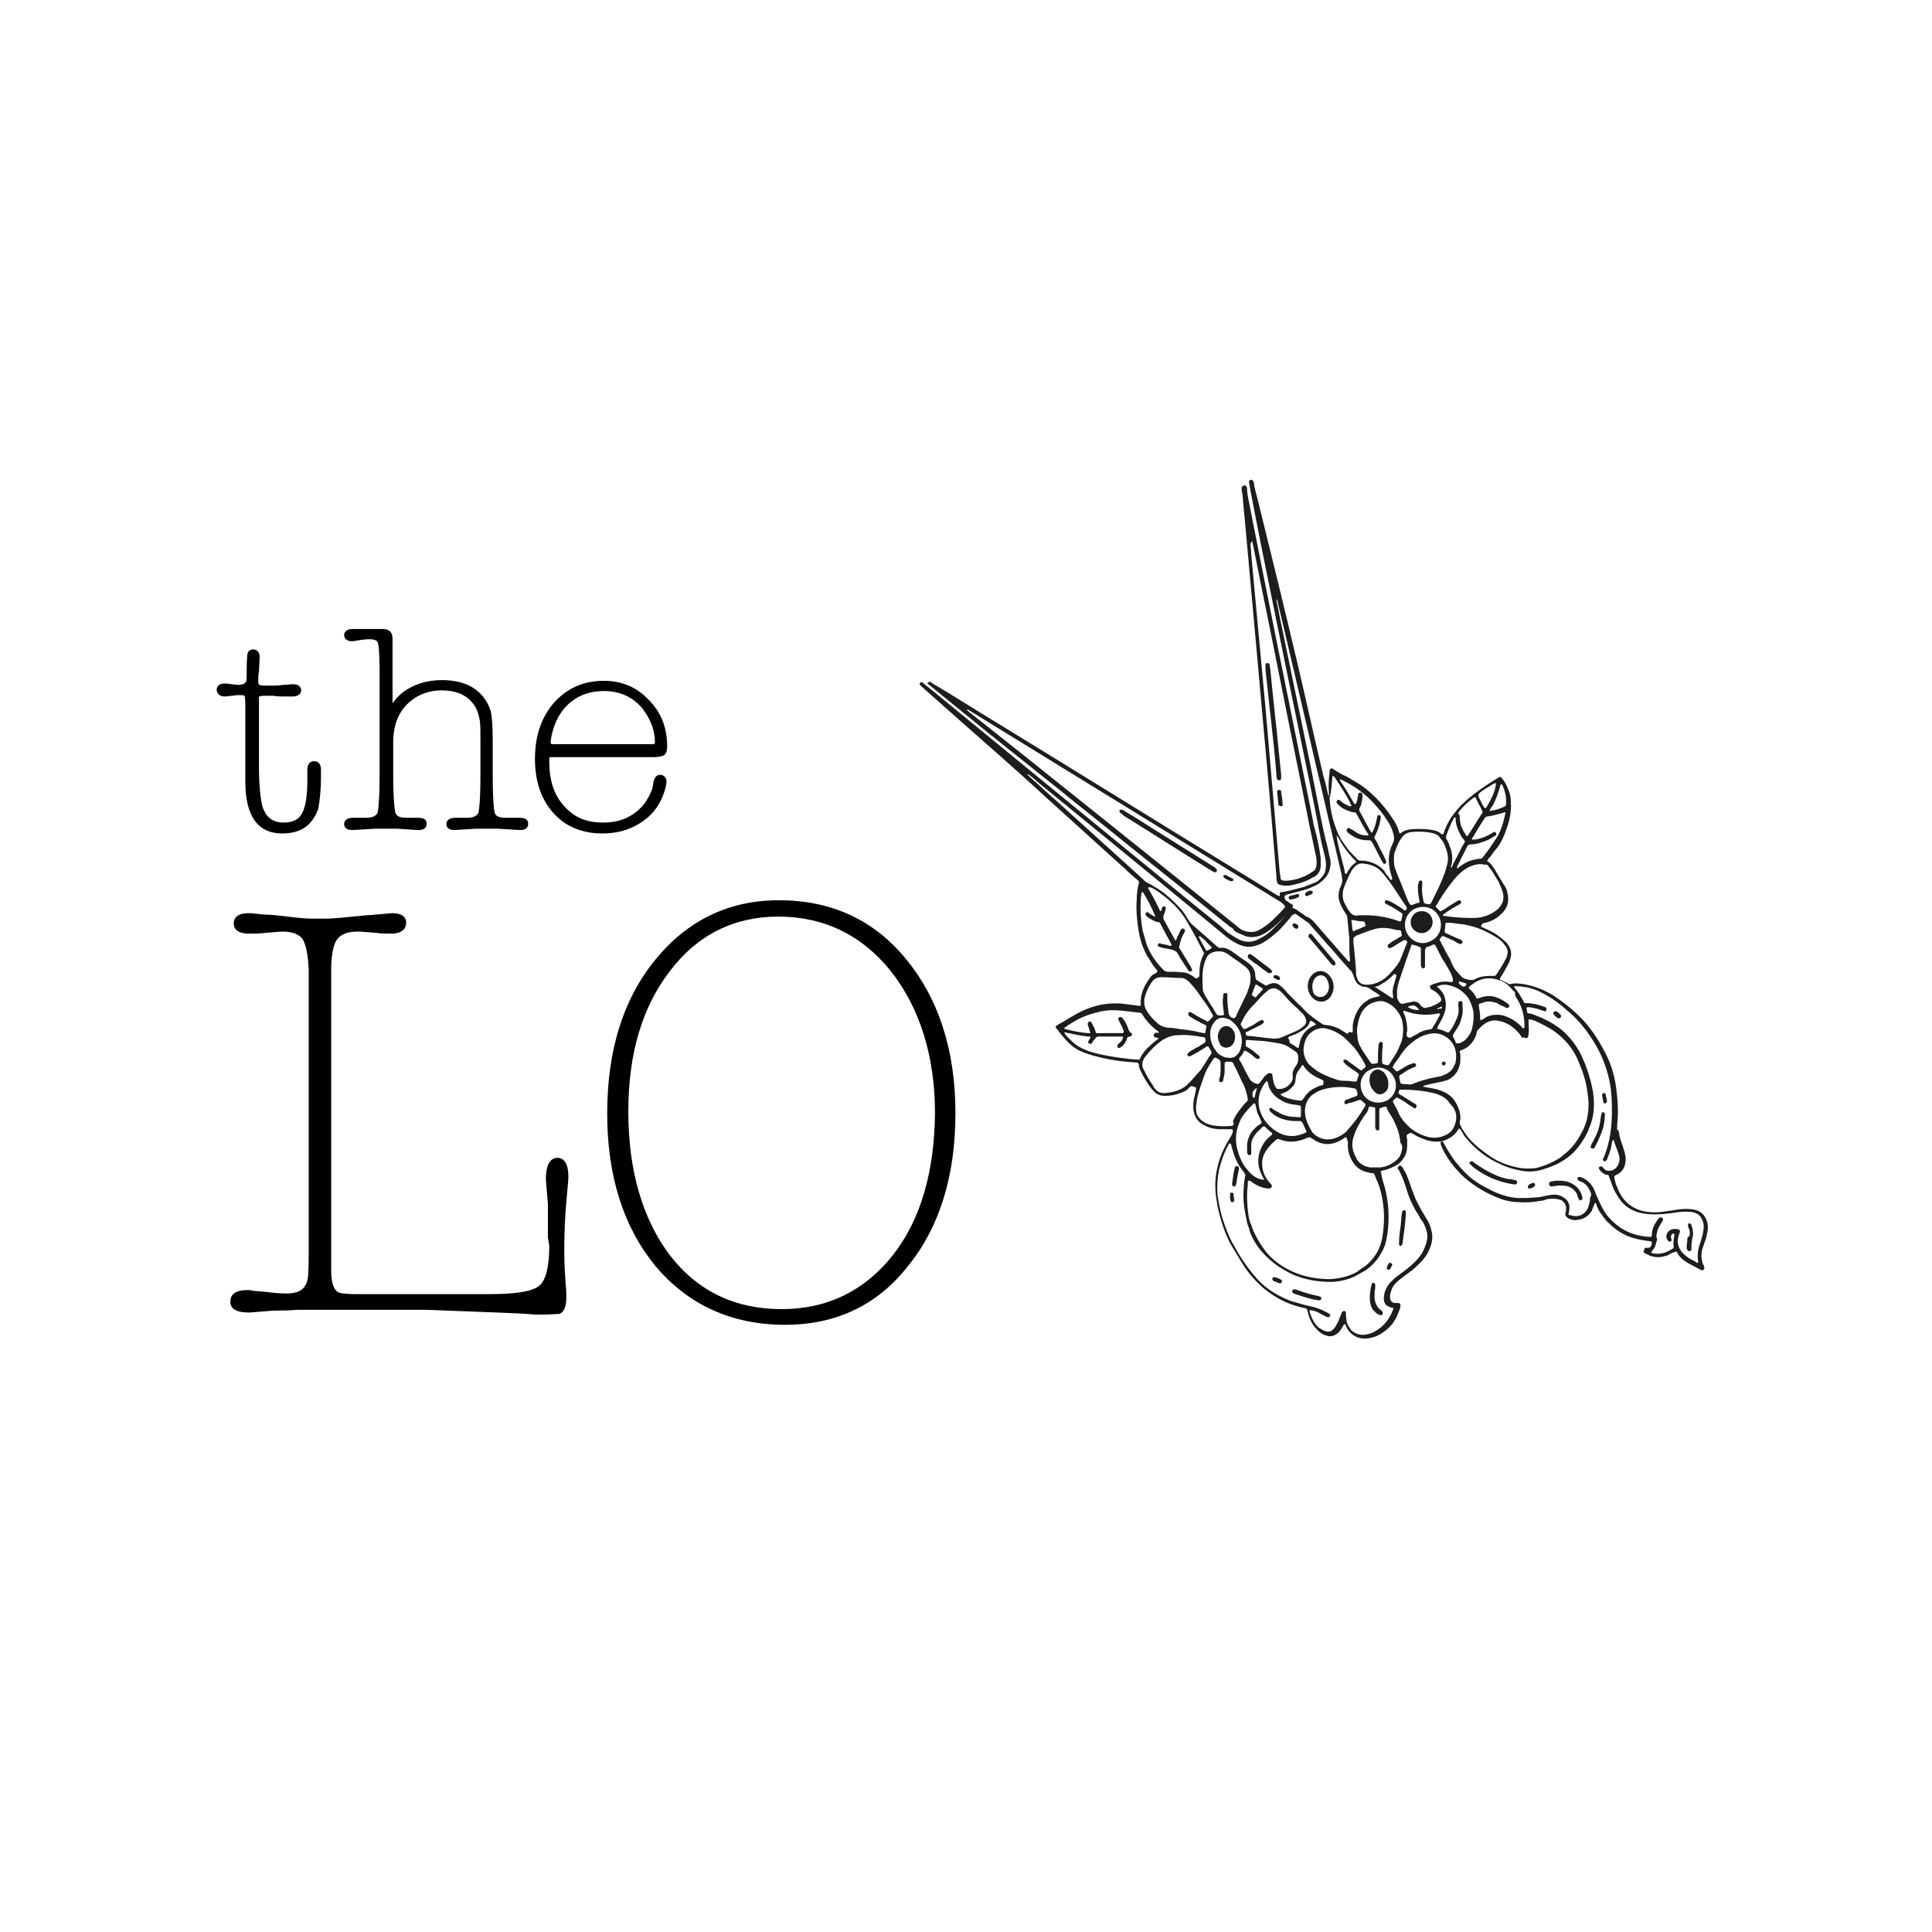 <?xml version="1.0" encoding="utf-8"?>
<!-- Generator: Adobe Illustrator 27.7.0, SVG Export Plug-In . SVG Version: 6.00 Build 0)  -->
<svg version="1.1" id="Ebene_1" xmlns="http://www.w3.org/2000/svg" xmlns:xlink="http://www.w3.org/1999/xlink" x="0px" y="0px"
	 viewBox="0 0 283.5 283.5" style="enable-background:new 0 0 283.5 283.5;" xml:space="preserve">
<style type="text/css">
	.st0{fill:#1D1D1B;}
</style>
<g>
	<g>
		<path d="M41.4,122.3c-3.6,0-5.4-2.6-5.4-7.6v-11.1c0-1.2-0.1-1.4-0.1-1.5c0,0-0.1-0.1-0.7-0.1c-0.2,0-0.6,0-1.2,0.1l-1,0.1l0,0
			c-1.1,0-1.2-0.8-1.2-1s0.1-0.9,1.1-0.9c0.2,0,0.6,0,1,0.1c0.4,0,0.8,0.1,1,0.1c1,0,1.2-0.4,1.2-0.5c0.1-0.2,0.1-0.6,0.1-1.5v-0.2
			c0-1.6,0.1-2.1,0.1-2.3c0.1-0.5,0.4-0.7,0.9-0.7c0.2,0,0.9,0.1,0.9,1.1v0.1l-0.1,2c-0.1,0.5-0.1,1-0.1,1.6c0,0.2,0,0.5,0.8,0.5
			h1.4c0.3,0,0.8,0,1.4-0.1c0.7,0,1.1-0.1,1.5-0.1c1.1,0,1.2,0.7,1.2,0.9s-0.1,0.9-1.3,0.9h-1.4c-0.2,0-0.7,0-1.4-0.1
			c-0.6,0-1,0-1.3,0c-0.2,0-0.8,0-0.8,0.2l0,0c0,0.1,0,0.4,0,1.3v8.8c0,2.7,0.2,4.7,0.5,5.9c0.5,1.6,1.5,2.4,3.1,2.4
			c1.3,0,2.2-0.4,2.7-1.3s0.8-2.5,0.8-4.7V113c0-1.2,0.7-1.3,1-1.3s1,0.1,1,1.3v1c0,2-0.2,3.6-0.4,4.7
			C45.8,121.1,44.2,122.3,41.4,122.3z"/>
	</g>
	<g>
		<path d="M76.3,121.8L76.3,121.8l-3.3-0.2h-3.1l-3.2,0.2c-1.1,0-1.2-0.6-1.2-0.9s0.2-0.9,1.3-0.9h1.8c1.3,0,1.5-0.6,1.6-0.7
			c0.1-0.4,0.3-1.8,0.3-5.8v-4.7c0-1.5,0-2.5-0.1-3.1c-0.2-1.1-0.5-1.9-1.1-2.6c-1-1.2-2.5-1.8-4.5-1.8c-1.8,0-3.5,0.6-4.8,1.8
			c-1.5,1.3-2.3,3.3-2.3,5.8v4.5c0,4,0.2,5.3,0.3,5.8c0.1,0.2,0.2,0.8,1.5,0.8h1.8c1.2,0,1.3,0.5,1.3,0.9c0,0.3-0.1,0.9-1.2,0.9
			h-0.1l-3.1-0.2h-3.1l-3.4,0.2c-1.1,0-1.2-0.6-1.2-0.9s0.2-0.9,1.3-0.9h2c1.3,0,1.5-0.6,1.6-0.7c0.1-0.4,0.3-1.8,0.3-5.8V98.8
			c0-3.7-0.2-4.4-0.3-4.6c-0.2-0.4-1.1-0.5-2.4-0.3c-1.2,0.2-1.3,0.2-1.3,0.2c-1.1,0-1.2-0.7-1.2-0.9c0-0.2,0.1-0.9,1.2-0.9h4.5
			c0.9,0,1.4,0.5,1.4,1.4v9.5c0.5-0.7,1-1.2,1.5-1.6c1.6-1.2,3.5-1.8,5.8-1.8c1.6,0,3.1,0.3,4.3,1c1.4,0.8,2.3,2,2.8,3.5
			c0.2,0.9,0.3,2.3,0.3,4.3v4.9c0,4,0.2,5.4,0.3,5.8c0.1,0.2,0.2,0.7,1.6,0.7h2c1.2,0,1.3,0.5,1.3,0.9
			C77.5,121.2,77.4,121.8,76.3,121.8z"/>
	</g>
	<g>
		<path d="M88.4,122.3c-3,0-5.4-1-7.2-3c-1.8-2-2.7-4.7-2.7-7.9c0-3.4,0.9-6.1,2.8-8.3c1.9-2.1,4.3-3.2,7.3-3.2
			c2.6,0,4.8,0.9,6.6,2.8c1.8,1.8,2.7,4.1,2.7,6.8c0,0.8-0.2,1.2-0.6,1.4c-0.3,0.1-0.8,0.2-1.4,0.2H81c-0.3,0-0.4,0-0.4,0.1
			c0,0,0,0.2,0,0.6c0,2.7,0.7,4.9,2.2,6.5c1.5,1.7,3.3,2.4,5.7,2.4c2.6,0,4.5-0.9,6-2.7c0.5-0.7,0.9-1.4,1.2-2.2
			c0-0.1,0.1-0.3,0.2-1.1c0.2-0.9,0.7-1,1-1c0.4,0,0.9,0.3,0.9,1c0,0.5-0.2,1.2-0.5,2c-0.7,1.8-1.8,3.1-3.4,4.1
			C92.3,121.8,90.5,122.3,88.4,122.3z M88.6,101.4c-1.8,0-3.4,0.5-4.7,1.5c-1.3,1-2.3,2.5-2.8,4.4c-0.2,0.7-0.3,1.3-0.3,1.7
			c0,0.1,0,0.2,0.5,0.2h14.5c0.3,0,0.3-0.1,0.3-0.3c0-1.7-0.6-3.3-1.8-4.9C92.9,102.3,91,101.4,88.6,101.4z"/>
	</g>
	<g>
		<path d="M79.7,192.9h-1.2c-0.9-0.1-2.7-0.2-5.5-0.3l-10.4-0.4h-19c-0.3,0-1,0.1-2,0.1c-0.7,0-1.5,0-2.5,0.1l-2.5,0.2
			c-1.9,0-2.8-0.5-2.8-1.6c0-0.8,0.4-1.7,2.6-1.7c0.2,0,0.5,0,0.6,0.1l2.3,0.2c0.7,0.1,1.6,0.2,2.8,0.2c1.6,0,2.5-0.5,2.9-1.6
			c0.2-0.4,0.3-1.4,0.3-4v-42c-0.1-2.1-0.4-3.6-0.9-4.4c-0.5-0.7-1.5-1.1-2.9-1.1c-0.4,0-1.3,0.1-2.7,0.2c-0.7,0.1-1.4,0.1-2.2,0.1
			c-1.9,0-2.3-0.8-2.3-1.5s0.4-1.5,2.2-1.5h0.3l1.9,0.2l0,0c0.7,0,1.9,0.1,3.5,0.3s2.7,0.3,3.5,0.3h2.4c0.1,0,0.8,0,4.7-0.4
			c0.7-0.1,1.5-0.1,2.4-0.2l2.3-0.2c1.8,0,2.1,0.8,2.1,1.4c0,0.6-0.3,1.6-2.2,1.6c-0.8,0-1.5,0-2.1-0.1c-1.3-0.1-2.2-0.2-2.8-0.2
			c-1.7,0-2.7,0.5-3.2,1.4c-0.4,0.7-0.7,2.1-0.7,4.1v44.3c0,1.8,0.4,2.9,1.2,3.2c0.4,0.1,1.2,0.2,2.4,0.2h19.7
			c3.8,0,6.2-0.4,7.2-1.2s1.5-2.8,1.5-5.9l-0.2-1.2v-4.9l-0.3-3.6c0-2.1,0.6-3.2,1.7-3.2c0.7,0,1.6,0.5,1.6,2.7v0.4l-0.3,3.4
			c-0.2,2.2-0.3,4.6-0.3,7.2c0,1.8,0.1,3.4,0.2,4.8c0.1,0.7,0.1,1.3,0.1,1.9c0,1.4-0.3,2.2-1,2.5C81.6,192.8,80.8,192.9,79.7,192.9z
			"/>
	</g>
	<g>
		<path d="M115.2,194.4c-7.8,0-14.2-2.9-19-8.6c-4.7-5.7-7.1-13.2-7.1-22.4s2.3-16.7,7-22.5s10.8-8.8,18.2-8.8
			c7.7,0,14,2.9,18.7,8.7l0,0c4.7,5.7,7.2,13.3,7.2,22.5s-2.3,16.7-6.9,22.4C128.8,191.5,122.7,194.4,115.2,194.4z M114.2,134.5
			c-6.5,0-11.9,2.7-15.9,8c-4.1,5.3-6.1,12.2-6.1,20.6c0,8.7,2.1,15.8,6.1,21.1c4.1,5.3,9.6,7.9,16.4,7.9c6.7,0,12.2-2.7,16.3-7.9
			l0,0c4.1-5.2,6.1-12.2,6.2-20.8c0-8.4-2.2-15.4-6.4-20.8C126.5,137.2,120.9,134.5,114.2,134.5z"/>
	</g>
</g>
<g>
	<path class="st0" d="M182.4,73.6c0.1,0.7,0.1,1.4,0.2,2c0.6,6.6,1.2,13.3,1.8,19.9c1,11,2,22.1,2.9,33.1c0,0.3,0,0.5,0.1,0.8
		c0,0.2,0.1,0.3,0.3,0.4c0.6,0.2,1.2,0.2,1.8,0.1c1-0.2,2-0.5,2.9-1c0.1-0.1,0.3-0.2,0.4-0.2c0.7-0.4,1-1,1-1.7c0-0.4,0-0.7,0-1.1
		c-0.2-1.5-0.5-2.9-0.9-4.4c-0.1-0.3-0.2-0.6-0.2-0.9c-0.5-2.5-1-5-1.5-7.4c-2.7-13.3-5.4-26.6-8-39.9c-0.1-0.5-0.2-1-0.2-1.5
		c0-0.1,0-0.3-0.1-0.4c0,0,0-0.1-0.1-0.1c-0.1-0.1-0.2-0.1-0.4,0c-0.1,0-0.2,0.2-0.2,0.3c0,0.1,0,0.2,0,0.3
		C182.3,72.4,182.4,73,182.4,73.6z M183.6,79.6c0-0.1,0.1-0.1,0.2-0.1c0-0.1-0.1-0.1-0.1-0.2c0,0,0.1,0.1,0.1,0.1
		c0,0.2,0,0.5,0.1,0.7c1.3,6.6,2.7,13.3,4,19.9c1.4,7.1,2.9,14.3,4.3,21.4c0.3,1.4,0.6,2.8,0.9,4.2c0.1,0.4,0.1,0.8,0.1,1.2
		c0,0.2-0.1,0.4-0.1,0.5c-0.1,0.3-0.2,0.5-0.5,0.6c-0.4,0.3-0.8,0.5-1.2,0.7c-0.5,0.2-1,0.4-1.6,0.5c-0.5,0.1-1,0.2-1.6,0.1
		c-0.1,0-0.2-0.1-0.3-0.3c0-0.2,0-0.5-0.1-0.7c-0.7-8.1-1.4-16.2-2.1-24.3c-0.7-7.5-1.4-15.1-2.1-22.6c0-0.5-0.1-1-0.1-1.6
		C183.6,79.8,183.6,79.6,183.6,79.6z"/>
	<path class="st0" d="M201.8,188.9c0-0.1,0-0.3,0-0.4c0-0.1-0.1-0.1-0.1-0.2c-0.2-0.1-0.4-0.1-0.4,0.1c-0.2,0.7-0.3,1.4-0.3,2.1
		c0,0.5,0.1,1,0.3,1.4c0.1,0.2,0.2,0.4,0.4,0.5c0.2,0.3,0.5,0.5,0.9,0.6c0.1,0,0.3-0.1,0.3-0.2c0-0.1,0-0.2,0-0.3
		c-0.1-0.1-0.2-0.1-0.2-0.2c-0.6-0.4-0.9-1-1-1.8c0-0.3,0-0.6,0-0.9C201.7,189.5,201.8,189.2,201.8,188.9z"/>
	<path class="st0" d="M205.6,182.8c0,0,0.1-0.1,0.1-0.1c0-0.1,0.1-0.1,0.1-0.2c0.2-1.4,0.4-2.9,0.5-4.4c0-0.1,0-0.2,0-0.3
		c0-0.1-0.1-0.2-0.2-0.2c-0.1,0-0.3,0-0.3,0.1c0,0.1-0.1,0.3-0.1,0.4c-0.1,0.7-0.1,1.4-0.2,2c-0.1,0.7-0.2,1.4-0.2,2.1
		c0,0.1,0,0.3,0,0.4C205.2,182.7,205.5,182.9,205.6,182.8z"/>
	<path class="st0" d="M193.6,190.2c-1.2-0.2-2.4-0.6-3.5-1c0,0-0.1,0-0.2,0c-0.1,0-0.3,0.1-0.3,0.2c0,0.1,0,0.2,0.1,0.3
		c0.1,0.1,0.3,0.2,0.4,0.2c0.9,0.3,1.8,0.6,2.7,0.8c0.2,0,0.5,0.1,0.7,0.1c0.1,0,0.2,0,0.2,0c0.1,0,0.2-0.2,0.2-0.4
		c0,0-0.1-0.1-0.1-0.1C193.7,190.3,193.6,190.3,193.6,190.2z"/>
	<path class="st0" d="M181.3,174c0-0.1,0-0.1,0.1-0.2c0.1-0.7,0.2-1.4,0.4-2.2c0-0.1,0-0.2,0-0.2c0-0.1-0.1-0.3-0.2-0.3
		c-0.1,0-0.3,0-0.3,0.1c0,0-0.1,0.1-0.1,0.1c-0.2,0.8-0.3,1.6-0.4,2.4c0,0.1,0,0.2,0,0.2c0,0.1,0.2,0.2,0.4,0.2
		C181.2,174.1,181.3,174.1,181.3,174z"/>
	<path class="st0" d="M186.7,187.6c0,0.1,0,0.2,0.1,0.3c0.1,0.1,0.1,0.1,0.2,0.1c0.2,0.1,0.5,0.2,0.7,0.3c0,0,0.1,0,0.2,0
		c0.1,0,0.2-0.1,0.2-0.2c0-0.1,0-0.1,0-0.2c0-0.1-0.1-0.1-0.1-0.1c-0.3-0.2-0.6-0.3-1-0.4C186.9,187.4,186.7,187.5,186.7,187.6z"/>
	<path class="st0" d="M180.7,175c-0.1,0-0.2,0.1-0.2,0.2c0,0.2,0,0.5,0,0.7c0,0.1,0.1,0.2,0.1,0.4c0,0.1,0.2,0.1,0.3,0.1
		c0.1,0,0.2-0.1,0.2-0.2c0,0,0-0.1,0-0.1c0-0.3-0.1-0.6-0.1-0.9c0,0,0,0,0-0.1C181,175.1,180.8,175,180.7,175z"/>
	<path class="st0" d="M204,185.3c-0.1,0-0.2,0-0.2,0.1c-0.2,0.2-0.2,0.4-0.3,0.6c0,0.1,0,0.3,0.2,0.3c0.1,0,0.3,0,0.3-0.1
		c0.1-0.2,0.2-0.4,0.3-0.6c0,0,0-0.1,0-0.1C204.2,185.4,204.1,185.3,204,185.3z"/>
	<path class="st0" d="M218.3,172.6c1.2,0.6,2.5,1,3.9,1.2c0.1,0,0.2,0,0.2,0c0.1,0,0.3-0.2,0.2-0.4c0-0.1-0.1-0.2-0.2-0.2
		c-0.4-0.1-0.7-0.2-1.1-0.2c-1.2-0.2-2.2-0.7-3.3-1.3c-0.5-0.3-1-0.6-1.4-0.9c-0.2-0.1-0.3-0.2-0.4-0.3c-0.1,0-0.1-0.1-0.2-0.1
		c-0.1,0-0.2,0-0.3,0.1c-0.1,0.1-0.1,0.2,0,0.3c0.1,0.1,0.2,0.2,0.3,0.3C216.7,171.7,217.5,172.2,218.3,172.6z"/>
	<path class="st0" d="M227.6,174.1c0.3,0,0.6-0.1,0.9-0.1c0.4-0.1,0.8,0,1.2,0c0.7,0.1,1.3,0.5,1.7,1.2c0,0.1,0.1,0.2,0.1,0.4
		c0,0.1,0.1,0.2,0.2,0.4c0,0.1,0.2,0.2,0.3,0.1c0.1,0,0.2-0.1,0.2-0.2c0-0.1,0-0.1,0-0.2c-0.3-1.2-1-1.9-2.2-2.3
		c-0.8-0.2-1.7-0.2-2.5,0c-0.1,0-0.2,0.2-0.2,0.4C227.4,174,227.5,174.1,227.6,174.1z"/>
	<path class="st0" d="M233.9,167.2c-0.1,0.3-0.3,0.5-0.4,0.8c0,0.1-0.1,0.2-0.1,0.3c0,0.1,0.1,0.2,0.2,0.2c0.2,0.1,0.3,0,0.4-0.1
		c0.5-1,1-2,1.3-3.1c0.1-0.6,0.2-1.1,0.2-1.7c0-0.1,0-0.2,0-0.2c-0.1-0.1-0.2-0.2-0.3-0.2c-0.1,0-0.2,0.1-0.2,0.2
		c0,0.2-0.1,0.4-0.1,0.5C234.8,165,234.5,166.2,233.9,167.2z"/>
	<path class="st0" d="M247.6,181.8c0,0.4-0.1,0.8-0.1,1.2c0,0.1,0,0.3,0.1,0.4c0,0.1,0.2,0.2,0.3,0.2c0.1,0,0.3-0.1,0.3-0.2
		c0-0.1,0-0.2,0-0.3c0-0.4,0-0.8,0.1-1.2c0-0.2,0.1-0.4,0.1-0.5c0.1-0.4,0-0.9-0.1-1.3c-0.1-0.2-0.1-0.3-0.1-0.4
		c-0.1-0.1-0.2-0.2-0.3-0.2c-0.1,0-0.2,0.1-0.2,0.2c0,0.2,0,0.4,0.1,0.5c0.2,0.4,0.2,0.8,0.1,1.2
		C247.7,181.5,247.6,181.6,247.6,181.8z"/>
	<path class="st0" d="M235.6,161.9c0.1,0,0.2-0.2,0.2-0.2c0-0.4-0.1-0.7-0.2-1.1c0,0,0,0,0-0.1c-0.1-0.1-0.2-0.1-0.3-0.1
		c-0.1,0-0.2,0.1-0.2,0.2c0,0.1,0,0.1,0,0.2c0.1,0.3,0.1,0.7,0.2,1C235.2,161.9,235.4,161.9,235.6,161.9z"/>
	<path class="st0" d="M228,148.5c-0.1,0.1-0.1,0.2,0,0.4c0.2,0.2,0.4,0.4,0.6,0.5c0.1,0.1,0.3,0,0.4-0.1c0.1-0.1,0.1-0.2,0-0.4
		c-0.1-0.1-0.3-0.3-0.6-0.5C228.2,148.4,228.1,148.4,228,148.5z"/>
	<path class="st0" d="M225.2,174c0.1-0.1,0.1-0.2,0-0.3c0-0.1-0.2-0.2-0.3-0.1c-0.1,0-0.2,0.1-0.3,0.1c-0.1,0.1-0.2,0.1-0.2,0.1
		c0,0,0,0-0.1,0.1c-0.1,0.1-0.1,0.3-0.1,0.4c0.1,0.1,0.2,0.1,0.3,0.1C224.9,174.3,225.1,174.2,225.2,174z"/>
	<path class="st0" d="M194.4,146.9c0.5-0.2,0.8-0.5,1-0.9c0.4-0.8,0.4-1.6,0-2.4c-0.2-0.3-0.4-0.6-0.7-0.8c-0.7-0.5-1.6-0.4-2.2,0.3
		c-0.7,0.7-0.9,2.2,0,3.2C193,146.9,193.7,147.1,194.4,146.9z M192.9,143.6c0.4-0.5,1.1-0.7,1.6-0.2c0.1,0.1,0.2,0.2,0.2,0.3
		c0.4,0.6,0.5,1.7-0.2,2.3c-0.3,0.3-0.8,0.4-1.2,0.2c-0.3-0.1-0.5-0.3-0.6-0.6C192.5,144.9,192.5,144.3,192.9,143.6z"/>
	<path class="st0" d="M192.2,137.7c1.1,1.3,2.1,2.5,3.2,3.8c0,0,0.1,0.1,0.1,0.1c0.1,0.1,0.3,0.1,0.4,0c0.1-0.1,0.1-0.3,0-0.4
		c0-0.1-0.1-0.2-0.3-0.4c-0.9-1.1-1.8-2.1-2.7-3.2c-0.1-0.2-0.3-0.3-0.4-0.5c-0.1-0.1-0.3-0.1-0.4,0c-0.1,0.1-0.1,0.3-0.1,0.4
		C192.1,137.6,192.1,137.6,192.2,137.7z"/>
	<path class="st0" d="M183.3,140.7c0.4,0.3,0.7,0.6,1.1,0.8c0.5,0.4,1,0.8,1.6,1.2c0.1,0.1,0.2,0.1,0.3,0.1c0.1,0,0.2,0,0.3-0.1
		c0.1-0.1,0.1-0.2,0-0.3c-0.1-0.1-0.2-0.2-0.3-0.3c-0.8-0.6-1.7-1.3-2.5-1.9c-0.1-0.1-0.2-0.1-0.3-0.2c-0.1,0-0.1,0-0.2,0
		c-0.2,0.1-0.2,0.3-0.2,0.4C183.2,140.6,183.2,140.7,183.3,140.7z"/>
	<path class="st0" d="M187.5,143.8c0.1,0,0.3,0,0.3-0.1c0.1-0.1,0-0.3-0.1-0.4c-0.1-0.1-0.3-0.2-0.5-0.2c-0.1,0-0.1,0-0.2,0
		c-0.1,0.1-0.2,0.3-0.1,0.4C187.2,143.6,187.3,143.7,187.5,143.8z"/>
	<path class="st0" d="M190.2,136.3c0.1,0,0.3-0.1,0.3-0.2c0-0.1,0-0.2,0-0.3c-0.2-0.2-0.4-0.3-0.6-0.3c0,0-0.1,0-0.1,0
		c-0.1,0.1-0.2,0.3-0.1,0.4C189.8,136.1,190,136.2,190.2,136.3z"/>
	<path class="st0" d="M178.3,127.3c-0.2-0.1-0.3-0.2-0.5-0.3c-3-1.9-6.1-3.8-9.1-5.7c-1.2-0.8-2.4-1.5-3.7-2.3
		c-0.2-0.1-0.3-0.2-0.5-0.2c-0.1,0-0.2,0.1-0.2,0.1c-0.1,0.1,0,0.3,0.1,0.4c0.2,0.1,0.3,0.2,0.5,0.4c4.2,2.6,8.4,5.3,12.6,7.9
		c0.2,0.1,0.3,0.2,0.5,0.3c0.1,0,0.1,0.1,0.2,0.1c0.1,0,0.2,0,0.3-0.1c0.1-0.1,0.1-0.2,0-0.4C178.4,127.4,178.3,127.4,178.3,127.3z"
		/>
	<path class="st0" d="M180.8,128.9c-0.3-0.2-0.6-0.3-0.9-0.5c-0.1,0-0.2,0-0.3,0c-0.1,0.1-0.1,0.3,0,0.4c0.3,0.2,0.7,0.4,1,0.5
		c0,0,0.1,0,0.2,0c0.1,0,0.2-0.1,0.2-0.2c0-0.1,0-0.1,0-0.2C180.9,129,180.9,129,180.8,128.9z"/>
	<path class="st0" d="M190.6,131.5c0.1-0.2-0.1-0.4-0.3-0.3c-0.3,0.1-0.6,0.2-0.9,0.2c-0.1,0.1-0.1,0.1-0.2,0.1
		c-0.1,0-0.1,0.2-0.1,0.3c0,0.1,0.2,0.2,0.3,0.2c0.4-0.1,0.7-0.1,1-0.3C190.6,131.7,190.6,131.6,190.6,131.5z"/>
	<path class="st0" d="M192.5,131.2c0.1-0.1,0.2-0.3,0.1-0.4c0,0-0.1-0.1-0.2-0.1c-0.3,0-0.6,0.1-0.8,0.3c-0.1,0.1-0.1,0.2-0.1,0.3
		c0,0.1,0.2,0.2,0.3,0.2C192,131.4,192.2,131.3,192.5,131.2z"/>
	<path class="st0" d="M212,156.3c0.1-0.1,0.2-0.3,0.1-0.4c-0.1-0.1-0.3-0.2-0.4-0.1c-0.1,0.1-0.2,0.3-0.1,0.4
		C211.7,156.3,211.9,156.4,212,156.3z"/>
	<path class="st0" d="M179.4,153.6c0.2,0.1,0.5,0.2,0.8,0.1c0.4-0.1,0.6-0.3,0.8-0.6c0.3-0.6,0.3-1.2,0.1-1.7
		c-0.2-0.3-0.3-0.5-0.5-0.6c-0.5-0.4-1.2-0.3-1.6,0.3c-0.4,0.7-0.4,1.3,0,2C179,153.3,179.1,153.4,179.4,153.6z"/>
	<path class="st0" d="M207.8,133.9c-0.8,0.5-1,1.5-0.6,2.2c0.4,0.7,1.4,1.1,2.2,0.6c0.7-0.4,1.1-1.3,0.6-2.2
		C209.6,133.7,208.6,133.5,207.8,133.9z"/>
	<path class="st0" d="M203.4,160.1c0.2-0.2,0.3-0.4,0.3-0.7c0.1-0.8-0.1-1.4-0.6-2c-0.2-0.2-0.4-0.3-0.6-0.4c-0.5-0.2-1,0.1-1.2,0.4
		c-0.2,0.2-0.3,0.4-0.3,0.7c-0.1,0.6,0,1.1,0.3,1.6c0.1,0.2,0.3,0.4,0.5,0.6C202.2,160.7,202.9,160.7,203.4,160.1z"/>
	<path class="st0" d="M186.5,105.6c0.3,2.7,0.6,5.4,0.8,8.1c0,0.2,0,0.4,0.1,0.6c0,0.1,0.1,0.2,0.3,0.2c0.2,0,0.3-0.1,0.3-0.3
		c0-0.2,0-0.4,0-0.5c-0.1-1-0.2-1.9-0.3-2.9c-0.4-4.2-0.9-8.4-1.3-12.6c0-0.2-0.1-0.5-0.1-0.7c0,0,0-0.1-0.1-0.1
		c0-0.1-0.2-0.1-0.3-0.1c-0.1,0-0.2,0.1-0.2,0.2c0,0.3,0,0.5,0,0.8C186,100.8,186.2,103.2,186.5,105.6z"/>
	<path class="st0" d="M187.7,115.9c-0.1,0-0.2,0.1-0.3,0.2c0,0,0,0.1,0,0.1c0.1,0.6,0.1,1.2,0.2,1.9c0,0,0,0.1,0.1,0.1
		c0.1,0.1,0.3,0.1,0.4,0.1c0.1-0.1,0.2-0.2,0.1-0.3c0-0.6-0.1-1.1-0.2-1.7c0-0.1,0-0.1,0-0.2C188,116,187.8,115.9,187.7,115.9z"/>
	<path class="st0" d="M250.5,179.3c-0.3-1-0.9-1.6-1.9-1.8c-0.4-0.1-0.9-0.1-1.3-0.1c-0.6,0-1.2,0.1-1.8,0.2
		c-0.9,0.1-1.8,0.3-2.6,0.3c-0.9,0-1.7-0.1-2.5-0.4c-1-0.4-1.8-1-2.4-1.9c-0.3-0.4-0.5-0.9-0.7-1.4c-0.2-0.4-0.3-0.8-0.4-1.3
		c-0.1-0.2,0-0.3,0.1-0.4c0.1-0.1,0.2-0.1,0.4-0.2c0.5-0.3,0.8-0.7,1-1.2c0.2-0.7,0.2-1.3,0-2c-0.1-0.3-0.2-0.6-0.3-1
		c-0.2-0.5-0.4-1.1-0.5-1.7c0-0.3-0.1-0.5-0.3-0.7c0,0-0.1-0.1,0-0.2c0-0.2,0-0.4,0-0.5c0.2-1.7,0.1-3.3-0.1-5
		c-0.2-1.7-0.6-3.3-1.3-4.8c-0.9-1.9-2-3.7-3.4-5.3c-1.2-1.3-2.6-2.5-4.1-3.5c-0.5-0.4-1.1-0.7-1.7-1c-1.3-0.6-2.6-1-4.1-1.1
		c-0.3,0-0.6,0-0.9,0.1c-0.1,0-0.2,0-0.3,0c-0.4-0.3-0.8-0.4-1.2-0.6c-0.1,0-0.1-0.1-0.1-0.2c0.1-0.2,0.2-0.4,0.3-0.5
		c0.3-0.5,0.6-1,0.9-1.6c0.2-0.3,0.3-0.7,0.4-1.1c0.1-0.6,0-1.1-0.3-1.6c-0.2-0.3-0.3-0.5-0.6-0.7c-0.3-0.3-0.7-0.6-1.1-0.9
		c-0.6-0.4-1.2-0.7-1.9-1c-0.1-0.1-0.3-0.1-0.4-0.2c0,0-0.1-0.1-0.1-0.1c0.1-0.1,0.1-0.3,0.3-0.4c0.1,0,0.2-0.1,0.4-0.1
		c0.8-0.2,1.6-0.6,2.2-1.2c0.8-0.7,1.2-1.5,1.1-2.6c0-0.2-0.1-0.4-0.1-0.6c-0.1-0.5-0.3-0.9-0.6-1.3c-0.4-0.7-0.8-1.3-1.2-2
		c-0.3-0.5-0.6-1-1.1-1.3c-0.1,0-0.1-0.1,0-0.2c0.1-0.2,0.2-0.3,0.4-0.5c0.3-0.4,0.6-0.9,1-1.3c0.6-0.8,1-1.7,1.3-2.6
		c0.5-1.3,0.8-2.7,0.7-4.1c0-0.7-0.1-1.3-0.4-1.9c-0.2-0.6-0.5-1.1-0.9-1.6c-0.2-0.2-0.3-0.3-0.5-0.1c-0.8,0.5-1.5,0.9-2.2,1.4
		c-1,0.7-2,1.4-2.9,2.3c-0.7,0.6-1.3,1.4-1.9,2.2c-0.4,0.7-0.8,1.4-1,2.1c-0.1,0.4-0.2,0.4-0.5,0.2c-0.3-0.3-0.7-0.4-1.2-0.5
		c-1.1-0.2-2.2-0.2-3.3-0.1c-0.5,0.1-0.9,0.2-1.3,0.5c0,0-0.1,0.1-0.1,0.1c0,0-0.1,0-0.1,0c0-0.1-0.1-0.1-0.1-0.2
		c-0.2-0.8-0.6-1.5-1.1-2.2c-0.5-0.8-1.1-1.5-1.7-2.2c-0.8-0.9-1.8-1.8-2.8-2.5c-0.7-0.4-1.3-0.8-2-1.2c-0.7-0.3-1.4-0.7-2-1.1
		c0,0-0.1-0.1-0.1-0.1c-0.2-0.1-0.5,0-0.5,0.3c0,0.1,0,0.2,0,0.2c-0.1,0.9-0.2,1.9-0.1,2.8c0,0.2,0,0.4,0,0.6c0,0,0,0,0,0.1
		c0,0-0.1-0.1-0.1-0.1c-0.2-0.9-0.4-1.9-0.7-2.8c-1.3-5.5-2.5-11-3.8-16.5c-1.9-8.1-3.9-16.2-5.9-24.3c-0.2-0.7-0.4-1.5-0.5-2.2
		c0-0.2-0.1-0.3-0.2-0.4c-0.1-0.1-0.2-0.1-0.3-0.1c-0.1,0-0.1,0.1-0.2,0.2c0,0.1-0.1,0.2,0,0.2c0,0.2,0.1,0.5,0.1,0.7
		c1.2,6.4,2.5,12.7,3.8,19.1c1.9,9.4,3.9,18.9,5.8,28.3c0.1,0.7,0.3,1.4,0.4,2.1c0.1,0.7,0.3,1.4,0.4,2.1c0.2,1,0.5,2,0.7,3
		c0.1,0.5,0.1,1.1,0,1.6c-0.1,0.5-0.4,0.9-0.8,1.3c-0.3,0.3-0.6,0.5-1,0.6c-0.4,0.2-0.8,0.3-1.2,0.5c-1.1,0.3-2.2,0.6-3.3,0.8
		c-0.1,0-0.1,0-0.2,0c-0.1,0-0.2,0.1-0.2,0.2c0,0.1,0,0.2,0,0.3c0,0.1,0,0.1-0.1,0.1c-0.1-0.1-0.3-0.1-0.4-0.2
		c-1-0.6-1.9-1.2-2.9-1.8c-13.1-8-26.1-16.1-39.2-24.1c-2.8-1.7-5.6-3.5-8.5-5.2c0,0-0.1-0.1-0.1-0.1c-0.1-0.1-0.3,0-0.4,0
		c0,0-0.1,0.1-0.1,0.1c0,0.1,0,0.1,0,0.1l9.1,7.4l10.9,8.7l0.6,0.5c1.5,1.2,3,2.4,4.5,3.6c6.4,5.2,12.9,10.3,19.3,15.5
		c0.2,0.1,0.4,0.2,0.5,0.4c0.2,0.3,0.6,0.5,0.9,0.6c0.3,0.1,0.6,0.3,1,0.4c0.7,0.2,1.3,0.1,2-0.1c0.7-0.3,1.3-0.7,1.9-1.2
		c0.5-0.4,0.9-0.8,1.3-1.2c0.5-0.5,0.9-1,1.4-1.5c0.1-0.1,0.2-0.2,0.2-0.3c0.1-0.1,0-0.3-0.1-0.4c-0.1,0-0.1-0.1-0.2-0.1
		c-0.2-0.1-0.4-0.3-0.6-0.4c-0.2-0.1-0.3-0.3-0.3-0.6c0-0.1,0.1-0.2,0.2-0.3c0.8-0.2,1.5-0.4,2.3-0.6c0.7-0.2,1.3-0.4,1.9-0.7
		c0.5-0.2,1-0.6,1.4-1c0.4-0.4,0.7-0.9,0.8-1.4c0.2-0.6,0.2-1.3,0-1.9c-0.1-0.5-0.2-0.9-0.3-1.4c-0.4-1.5-0.7-2.9-1-4.4
		c-1.8-9.3-3.8-18.6-5.7-27.9c-0.3-1.3-0.5-2.6-0.8-3.9c0-0.1,0-0.2,0-0.2c0.1,0.2,0.2,0.3,0.2,0.5c0.4,1.8,0.9,3.7,1.3,5.5
		c1.9,8,3.7,15.9,5.6,23.9c0.8,3.6,1.7,7.1,2.5,10.7c0,0.1,0,0.1,0,0.2c0.1,0.4,0.1,0.8-0.1,1.2c-0.1,0.2-0.1,0.3-0.2,0.5
		c-0.3,0.9-0.2,1.7,0.2,2.5c0.2,0.4,0.4,0.8,0.7,1.2c0.1,0.2,0.2,0.3,0.2,0.5c0.1,1,0.2,2.1,0.3,3.1c0,0.1,0,0.3,0,0.4
		c0,0.9,0,1.8,0.1,2.7c0,0.1,0,0.2,0,0.2c0,0-0.1,0.1-0.1,0.1c0,0,0,0-0.1,0c-0.5-0.6-1-1.1-1.5-1.7c-1.1-1.3-2.3-2.6-3.4-3.9
		c-0.2-0.2-0.4-0.5-0.6-0.6c-0.2-0.2-0.4-0.3-0.7-0.4c-0.4-0.3-0.9-0.6-1.3-0.9c-0.1-0.1-0.2-0.2-0.3-0.2c-0.3-0.2-0.5-0.2-0.8,0.1
		c-0.3,0.3-0.5,0.6-0.8,1c-0.6,0.7-1.2,1.3-1.8,1.9c-0.6,0.6-1.2,1-2,1.4c-0.9,0.5-1.9,0.5-2.8,0.1c-0.6-0.3-1.2-0.7-1.8-1.1
		c-0.3-0.3-0.7-0.6-1-0.9l0,0l-4.2-3.4l0,0l-24.2-19.8l-11.1-9.1l-2.2-1.8l-2.1-1.7c0,0-0.1,0-0.1,0c-0.1,0-0.2,0.1-0.2,0.1
		c0,0.1-0.1,0.2,0,0.3c0.1,0.1,0.2,0.2,0.3,0.3c1.8,1.6,3.6,3.2,5.3,4.7c4.4,3.9,8.8,7.7,13.1,11.7c3.8,3.4,7.6,6.9,11.4,10.3
		c0.6,0.6,1.2,1.1,1.9,1.7c0.1,0.1,0.2,0.2,0.1,0.4c-0.2,0.8-0.3,1.7-0.3,2.5c-0.1,1.3,0,2.6,0.2,3.9c0.2,1.7,0.7,3.3,1.6,4.7
		c0.3,0.4,0.5,0.9,0.9,1.3c0.1,0.1,0.2,0.3,0.3,0.4c0.1,0.1,0,0.2-0.1,0.3c0,0-0.1,0.1-0.1,0.1c-0.5,0.2-0.8,0.5-1,0.9
		c-0.8,1.1-1.3,2.3-1.2,3.7c0,0,0,0.1,0,0.1c0,0.1-0.1,0.1-0.2,0.1c-0.8-0.1-1.5-0.2-2.3-0.3c-2.7-0.3-5.2,0.4-7.5,1.8
		c-0.6,0.3-1.1,0.7-1.7,1c-0.2,0.1-0.4,0.2-0.5,0.3c-0.3,0.1-0.4,0.4-0.1,0.6c0.1,0.1,0.2,0.2,0.3,0.4c0.4,0.5,0.9,1.1,1.4,1.6
		c0.7,0.7,1.5,1.2,2.4,1.5c0.8,0.3,1.6,0.5,2.4,0.7c1.7,0.4,3.3,0.6,5,0.7c0.1,0,0.3,0,0.4,0.1c0.2,0.1,0.1,0.3,0.1,0.4
		c0.1,0.3,0.2,0.6,0.3,0.8c0.4,0.8,0.8,1.5,1.3,2.2c0.2,0.3,0.4,0.5,0.6,0.7c0.2,0.3,0.6,0.5,0.9,0.6c0.3,0.1,0.6,0.1,0.9,0.1
		c0.6,0,1.2-0.1,1.8-0.3c0.6-0.2,1.2-0.4,1.6-0.9c0.1-0.1,0.2-0.2,0.3-0.2c0.1,0,0.1-0.1,0.2,0c0.1,0.1,0.2,0.1,0.4,0.1
		c0,0,0.1,0.1,0.1,0.1c0,0.1,0,0.2,0,0.3c-0.1,0.5-0.2,0.9-0.3,1.4c-0.1,0.4-0.1,0.9-0.1,1.3c0.1,1.2,0.6,2.1,1.8,2.6
		c0.1,0.1,0.3,0.1,0.4,0.2c0.6,0.2,1.2,0.3,1.8,0.3c0.5,0,1.1,0,1.6,0c0.1,0,0.2,0.1,0.2,0.1c0,0.1,0,0.1,0,0.2
		c0,0.2-0.1,0.4-0.2,0.6c-0.8,1.3-1.5,2.6-1.9,4.1c-0.5,1.7-0.6,3.5-0.3,5.3c0.1,0.4,0.1,0.8,0.2,1.2c0.5,2.1,1.1,4.1,2.2,5.9
		c0.2,0.3,0.3,0.5,0.5,0.8c0.7,1.2,1.4,2.4,2.3,3.4c0.5,0.6,1.1,1.2,1.8,1.8c1.6,1.3,3.3,2.2,5.3,2.7c0.3,0.1,0.6,0.1,0.8,0.2
		c0.1,0,0.2,0.1,0.2,0.2c0.1,0.2,0.1,0.4,0.2,0.7c0.2,0.7,0.5,1.3,0.9,1.8c0.5,0.6,1,1.1,1.8,1.3c0.6,0.2,1.1,0,1.5-0.3
		c0.3-0.2,0.5-0.5,0.7-0.8c0.1-0.2,0.2-0.4,0.3-0.5c0,0,0.1,0,0.1-0.1c0,0,0.1,0,0.1,0c0.1,0.2,0.1,0.3,0.2,0.5
		c0.5,0.9,1.3,1.5,2.3,1.6c0.7,0.1,1.4-0.1,2-0.3c0.9-0.4,1.7-1,2.3-1.7c0.6-0.7,0.9-1.5,1.2-2.3c0.1-0.2,0.1-0.4,0.1-0.6
		c0-0.1-0.1-0.3-0.3-0.3c-0.2,0-0.4,0-0.5,0c-0.3,0-0.6-0.2-0.7-0.6c-0.1-0.6,0.1-1.1,0.3-1.6c0.3-0.6,0.8-1,1.3-1.4
		c0.4-0.3,0.8-0.6,1.2-0.9c0.6-0.4,1.1-0.9,1.6-1.4c0.6-0.6,1.1-1.3,1.4-2.1c0.4-0.9,0.5-1.9,0.2-2.8c-0.1-0.5-0.3-0.9-0.5-1.3
		c-0.3-0.4-0.5-0.9-0.8-1.3c-0.5-0.9-1-1.8-1.3-2.7c-0.3-0.7-0.5-1.5-0.8-2.2c-0.2-0.6-0.5-1.1-0.8-1.6c-0.1-0.1-0.1-0.2-0.2-0.2
		c0-0.1-0.2-0.1-0.3,0c-0.1,0-0.2,0.2-0.2,0.3c0,0.1,0,0.1,0.1,0.2c0.5,0.8,0.8,1.7,1.1,2.6c0.3,1,0.6,1.9,1.1,2.8
		c0.2,0.4,0.4,0.8,0.7,1.2c0.2,0.4,0.4,0.8,0.7,1.1c0.2,0.4,0.4,0.8,0.5,1.2c0.2,0.6,0.2,1.2,0,1.9c-0.2,0.6-0.4,1.1-0.7,1.6
		c-0.6,0.9-1.5,1.7-2.4,2.4c-0.4,0.3-0.8,0.6-1.2,0.9c-0.3,0.2-0.6,0.5-0.9,0.8c-0.4,0.4-0.7,0.9-0.9,1.5c-0.1,0.4-0.2,0.9-0.1,1.3
		c0.1,0.5,0.4,0.7,0.8,0.9c0.1,0,0.3,0.1,0.4,0.1c0.2,0,0.2,0.1,0.1,0.3c-0.5,1.4-1.4,2.5-2.7,3.2c-0.3,0.2-0.7,0.3-1.1,0.4
		c-0.4,0.1-0.8,0.1-1.2,0c-0.4-0.1-0.8-0.3-1.1-0.6c-0.3-0.4-0.6-0.8-0.7-1.3c0-0.3-0.1-0.6-0.1-0.9c0-0.1,0-0.3,0-0.4
		c0-0.2-0.3-0.3-0.4-0.2c-0.1,0.1-0.2,0.1-0.2,0.2c-0.1,0.2-0.2,0.5-0.3,0.7c-0.1,0.4-0.3,0.8-0.5,1.1c-0.1,0.3-0.3,0.5-0.5,0.7
		c-0.3,0.3-0.7,0.4-1.2,0.2c-0.3-0.1-0.6-0.3-0.9-0.5c-0.7-0.6-1-1.4-1.3-2.2c0-0.1-0.1-0.2,0-0.3c0.1-0.1,0.2,0,0.4,0
		c0.5,0.1,0.9,0.3,1.4,0.6c0.2,0.1,0.4,0.2,0.6,0.3c0.1,0,0.2,0.1,0.3,0.1c0.1,0,0.2-0.1,0.3-0.2c0-0.1,0-0.2-0.1-0.3
		c-0.7-0.4-1.5-0.8-2.3-1c-0.4-0.1-0.9-0.2-1.3-0.3c-0.7-0.2-1.4-0.4-2.1-0.6c-1.8-0.7-3.5-1.7-4.8-3.1c-1-1.1-1.9-2.3-2.7-3.6
		c-0.4-0.6-0.7-1.3-1.1-1.9c-0.1-0.2-0.2-0.4-0.3-0.6c-0.8-1.8-1.4-3.6-1.7-5.5c-0.3-1.5-0.2-3.1,0.1-4.6c0.3-1.2,0.7-2.4,1.3-3.5
		c0.1-0.1,0.1-0.2,0.2-0.3c0,0,0,0,0.1,0c0,0,0.1,0,0.1,0c0.1,0.2,0.1,0.5,0.2,0.7c0.3,1.1,0.7,2.2,1.5,3.2c0.1,0.1,0.2,0.3,0.3,0.4
		c0.1,0.2,0.2,0.3,0.1,0.5c-0.1,0.6-0.2,1.3-0.2,1.9c-0.1,1.2,0,2.3,0.2,3.4c0.1,0.5,0.2,1,0.3,1.5c0.1,0.4,0.3,0.8,0.4,1.3
		c0.4,1.1,1,2.1,1.8,3c1.3,1.5,2.9,2.6,4.7,3.4c1.7,0.7,3.5,1,5.3,1c1.3,0,2.5-0.3,3.6-0.8c0.5-0.3,1.1-0.6,1.6-0.9
		c1.3-0.9,2.2-2.1,2.8-3.6c0.2-0.6,0.3-1.2,0.4-1.8c0.3-2.3,0.2-4.5-0.4-6.8c-0.2-0.6-0.4-1.3-0.5-1.9c0-0.1,0-0.2-0.1-0.3
		c0-0.1,0.1-0.2,0.1-0.2c0.2,0,0.4-0.1,0.5-0.1c0.7-0.2,1.4-0.5,2-0.9c0.6-0.5,1-1.1,1.2-1.8c0.1-0.6,0.1-1.1,0.1-1.7
		c0-0.2-0.1-0.4-0.1-0.6c0-0.1,0-0.1,0.1-0.2c0.1-0.1,0.2-0.1,0.3-0.2c0.1-0.1,0.2-0.1,0.4,0c0.5,0.3,1,0.6,1.6,0.8
		c0.8,0.3,1.5,0.5,2.4,0.4c0.1,0,0.1,0,0.2,0l0,0c0,0,0.5-0.1,0.9-0.3c0.7-0.3,1.3-0.8,1.7-1.5c0.1-0.1,0.2-0.1,0.3,0
		c0.1,0.2,0.2,0.3,0.3,0.5c0.2,0.4,0.5,0.8,0.8,1.1c1.3,1.5,2.9,2.7,4.7,3.5c1,0.5,2.1,0.8,3.2,1c1.2,0.2,2.3,0.1,3.4-0.3
		c0.7-0.2,1.4-0.5,2-0.8c1.3-0.7,2.4-1.6,3.2-2.8c0.5-0.7,1-1.5,1.3-2.4c0.5-1.1,0.7-2.3,0.7-3.5c0-1.2-0.2-2.3-0.5-3.4
		c-0.3-1.2-0.7-2.3-1.2-3.4c-0.6-1.4-1.5-2.6-2.6-3.7c-1.3-1.2-2.9-2-4.5-2.6c-0.2-0.1-0.5-0.2-0.8-0.2c-0.1,0-0.2-0.1-0.2-0.2
		c0-0.2-0.1-0.4-0.1-0.6c0,0,0.1-0.1,0.1-0.1c0.1,0,0.3,0,0.4,0c0.5,0.1,1.1,0.2,1.6,0.4c0.2,0.1,0.4,0.1,0.6,0.2
		c0.1,0,0.2-0.1,0.2-0.2c0.1-0.1,0-0.3-0.1-0.4c-0.1,0-0.2-0.1-0.3-0.1c-0.8-0.3-1.6-0.5-2.5-0.5c-0.1,0-0.2,0-0.2,0
		c-0.1,0-0.1-0.1-0.2-0.1c0,0,0,0,0-0.1c-0.4-0.7-0.8-1.5-1.4-2.1c0,0,0-0.1,0-0.1c0,0,0.1-0.1,0.1-0.1c0.6,0,1.3,0.1,1.9,0.2
		c0.8,0.2,1.6,0.5,2.3,0.9c1.3,0.7,2.4,1.5,3.5,2.5c1.2,1,2.2,2.1,3.1,3.4c1.8,2.5,2.9,5.2,3.3,8.3c0.2,2.1,0.2,4.3-0.1,6.4
		c-0.2,1.2-0.5,2.4-1,3.5c0,0.1,0,0.1-0.1,0.2c0,0.1,0.1,0.3,0.2,0.3c0.1,0,0.2,0,0.3-0.1c0.1-0.1,0.2-0.3,0.2-0.4
		c0.3-0.7,0.5-1.3,0.6-2c0-0.2,0.1-0.4,0.1-0.5c0,0,0.1-0.1,0.1-0.1c0,0,0,0,0.1,0c0.2,0.7,0.5,1.3,0.7,2c0.2,0.5,0.2,1,0,1.5
		c-0.2,0.5-0.6,0.9-1.2,1c-0.4,0-0.7,0-0.9-0.3c-0.1-0.1-0.1-0.1-0.2-0.2c0,0-0.1-0.1-0.1-0.1c-0.1-0.1-0.3,0-0.4,0
		c-0.1,0.1-0.1,0.3,0,0.4c0.2,0.3,0.4,0.5,0.8,0.7c0.1,0.1,0.2,0.1,0.4,0.1c0.1,0,0.2,0.1,0.2,0.2c0.1,0.4,0.3,0.7,0.4,1.1
		c0.2,0.7,0.6,1.4,1,2c0.6,1,1.5,1.7,2.6,2.1c0.9,0.3,1.8,0.4,2.7,0.4c0.9,0,1.8-0.1,2.6-0.2c0.6-0.1,1.2-0.2,1.9-0.2
		c0.4,0,0.8,0,1.2,0.1c0.8,0.2,1.2,0.7,1.4,1.4c0.1,0.2,0.1,0.5,0.1,0.7c0,0.5-0.1,0.9-0.2,1.4c-0.1,0.2-0.1,0.4-0.2,0.7
		c-0.4,1-0.6,2-0.4,3.1c0,0.1,0,0.1-0.1,0.1c-0.1,0-0.2,0-0.2-0.1c-0.4-0.2-0.7-0.4-1.1-0.6c-0.4-0.3-0.8-0.6-1.1-1
		c-0.5-0.7-0.6-1.4-0.4-2.2c0.1-0.2,0.1-0.4,0.2-0.6c0.1-0.2-0.1-0.4-0.2-0.4c-0.3-0.1-0.7-0.1-1,0c-0.6,0.2-1.1,1-0.5,1.7
		c0.1,0.1,0.2,0.1,0.3,0.1c0.1,0,0.2-0.2,0.2-0.2c0-0.2-0.1-0.3-0.1-0.5c0-0.2,0.1-0.4,0.3-0.5c0.1,0,0.2,0.1,0.2,0.1
		c0,0.1,0,0.1,0,0.2c-0.1,0.5-0.2,1-0.1,1.6c0,0.1,0,0.2-0.1,0.3c-0.5,0.3-1,0.6-1.6,0.7c-0.5,0.1-0.9,0.1-1.4,0
		c-0.2,0-0.2-0.2-0.1-0.3c0.3-0.3,0.5-0.7,0.6-1.1c0-0.1,0.1-0.3,0.1-0.4c0.1-0.2,0.1-0.3,0-0.5c-0.1-0.2,0-0.3,0-0.5
		c0.1-0.5,0.2-0.9,0.5-1.3c0.1-0.2,0.2-0.4,0.3-0.5c0-0.1,0.1-0.1,0.1-0.2c0.1-0.1,0-0.3-0.1-0.4c-0.1-0.1-0.3-0.1-0.4,0
		c-0.1,0.1-0.1,0.1-0.2,0.2c-0.5,0.7-0.9,1.4-0.9,2.3c0,0,0,0.1,0,0.1c0,0.1-0.1,0.2-0.2,0.2c-2.6-0.1-4.7-1.1-6.4-3.2
		c-0.6-0.8-1-1.7-1.4-2.6c-0.2-0.4-0.3-0.8-0.5-1.2c-0.2-0.4-0.4-0.7-0.7-1c-0.4-0.4-0.9-0.7-1.4-0.8c-0.2,0-0.4,0.1-0.3,0.3
		c0,0.1,0.1,0.2,0.1,0.2c0.1,0.1,0.2,0.1,0.4,0.2c0.6,0.2,1,0.7,1.3,1.3c0.1,0.2,0.1,0.3,0.2,0.5c0,0.1,0,0.2,0,0.2
		c-0.2,0.3-0.2,0.6-0.2,0.9c-0.1,0.4-0.2,0.7-0.3,1c-0.5,1-1.5,1.4-2.6,1c0,0,0,0-0.1,0c-0.1,0-0.2-0.1-0.1-0.3
		c0.1-0.4,0.1-0.7,0.1-1.1c-0.1-0.4-0.3-0.8-0.6-1c-0.5-0.4-1-0.6-1.6-0.6c-0.5,0-0.9,0.1-1.4,0.2c-0.4,0.1-0.9,0.2-1.3,0.2
		c-0.9,0.1-1.8,0.1-2.7,0.1c-1.3-0.1-2.6-0.5-3.8-1.1c-0.8-0.4-1.6-0.8-2.3-1.3c-1.2-0.8-2.1-1.8-3-2.9c-0.6-0.8-1.1-1.6-1.6-2.5
		c-0.1-0.2-0.2-0.4-0.3-0.5c0,0-0.1,0-0.1,0c-0.1,0-0.2,0.1-0.2,0.1c0,0.1,0,0.2,0,0.3c0.1,0.2,0.1,0.3,0.2,0.5
		c0.8,1.7,1.9,3.1,3.3,4.4c1.5,1.3,3.2,2.3,5,3c1,0.4,2,0.6,3,0.6c1.1,0.1,2.1,0,3.2-0.2c0.3,0,0.6-0.1,0.8-0.2
		c0.4-0.1,0.7-0.1,1.1-0.1c0.4,0,0.7,0.1,1.1,0.2c0.5,0.3,0.8,0.8,0.7,1.5c0,0.2-0.1,0.3-0.1,0.5c0,0.2,0,0.3,0.1,0.4
		c0.1,0.1,0.2,0.1,0.2,0.2c0.5,0.3,1,0.4,1.5,0.3c0.9-0.1,1.5-0.5,2-1.2c0.1-0.2,0.2-0.3,0.2-0.5c0.1-0.1,0.1-0.3,0.2-0.4
		c0.1-0.1,0-0.3,0.2-0.4c0.1,0.1,0.2,0.2,0.2,0.4c0.1,0.3,0.3,0.7,0.5,1c0.4,0.5,0.7,1.1,1.2,1.5c1.1,1.1,2.3,1.9,3.8,2.3
		c0.7,0.2,1.3,0.3,2,0.4c0.2,0,0.3,0,0.5,0.1c0,0,0.1,0.1,0.1,0.1c0,0.2,0,0.3-0.1,0.5c-0.1,0.2-0.2,0.3-0.4,0.3c-0.1,0-0.3,0-0.4,0
		c-0.1,0-0.2,0.1-0.2,0.2c0,0.1-0.1,0.2-0.1,0.3c0,0.1,0,0.3,0.2,0.3c0.8,0.5,1.7,0.7,2.6,0.5c0.3-0.1,0.6-0.1,0.9-0.3
		c0.3-0.2,0.6-0.3,0.9-0.4c0.1-0.1,0.3,0,0.3,0.1c0.1,0.1,0.1,0.1,0.1,0.2c0.4,0.6,0.9,1,1.6,1.4c0.6,0.3,1.1,0.6,1.7,0.9
		c0,0,0.1,0,0.1,0.1c0.1,0,0.3,0,0.4-0.1c0.1-0.1,0.1-0.2,0.1-0.4c-0.1-0.1-0.1-0.3-0.2-0.4c-0.3-0.8-0.3-1.7,0-2.5
		c0.1-0.3,0.2-0.6,0.3-0.9c0.1-0.2,0.2-0.5,0.2-0.7C250.6,180.7,250.7,180,250.5,179.3z M188.4,132.8c0.2,0.1,0.2,0.2,0.1,0.4
		c-0.7,0.8-1.5,1.6-2.3,2.3c-0.5,0.4-1.1,0.8-1.7,1.1c-0.5,0.2-1,0.2-1.5,0.1c-0.6-0.1-1.1-0.4-1.5-0.8c-2.6-2.1-5.1-4.1-7.7-6.2
		c-10.4-8.3-20.8-16.7-31.3-25c-0.2-0.1-0.3-0.3-0.5-0.4c-0.1-0.1-0.1-0.2-0.1-0.2c0,0,0.1,0,0.1,0c0.3,0.2,0.5,0.3,0.8,0.5
		c15.1,9.3,30.1,18.5,45.2,27.8C188.1,132.5,188.3,132.6,188.4,132.8z M219.5,137.5c0.4,0.2,0.7,0.5,1,0.8c0.2,0.2,0.3,0.4,0.5,0.6
		c0.2,0.4,0.3,0.7,0.2,1.1c-0.1,0.3-0.1,0.6-0.3,0.8c-0.4,0.8-0.9,1.6-1.4,2.3c-0.1,0.1-0.2,0.1-0.3,0.1c-0.2,0-0.3,0-0.5,0
		c-0.8,0-1.6,0.1-2.3,0.5c-0.2,0.1-0.4,0.1-0.7,0.1c-1-0.2-1-0.2-1.7-1c-0.4-0.4-0.7-0.8-0.9-1.3c-0.1-0.2-0.2-0.5-0.3-0.7
		c-0.1-0.2-0.3-0.5-0.4-0.7c0,0,0,0,0,0c-0.3-0.5-0.5-1-0.8-1.5c-0.1-0.2-0.2-0.4-0.3-0.6c-0.1-0.1,0-0.2,0.1-0.4
		c0.2-0.2,0.2-0.3,0.5-0.2c0.4,0.2,0.7,0.3,1.1,0.5c0.3,0.1,0.6,0.3,0.9,0.5c0.1,0,0.2,0.1,0.3,0.1c0.1,0.1,0.3,0,0.4-0.2
		c0-0.1,0-0.3-0.1-0.3c-0.1-0.1-0.3-0.2-0.4-0.2c-0.7-0.3-1.3-0.6-2-0.9c-0.1-0.1-0.2-0.1-0.1-0.2c0-0.4,0.1-0.8,0.1-1.2
		c0,0,0.1-0.1,0.1-0.1c0.1,0,0.2,0,0.2,0c0.6,0,1.3,0.1,1.9,0.2c0.4,0,0.8,0.1,1.2,0.2C216.9,136.1,218.2,136.7,219.5,137.5z
		 M207.7,156.1c-0.1-0.1-0.2-0.1-0.3-0.1c-0.3,0.1-0.5,0.2-0.8,0.3c-0.4,0.2-0.8,0.5-1.2,0.7c-0.1,0.1-0.3,0.2-0.4,0.2
		c0,0-0.1,0-0.1,0c-0.2-0.2-0.3-0.3-0.5-0.5c0,0-0.1-0.2,0-0.2c0.1-0.2,0.2-0.4,0.3-0.5c0.3-0.4,0.6-0.8,0.9-1.3
		c0.5-0.7,1-1.3,1.7-1.8c0.6-0.5,1.3-0.9,2.1-1.1c1-0.3,1.9-0.2,2.7,0.3c0.8,0.5,1.3,1.2,1.5,2.1c0.1,0.5,0.1,1,0,1.6
		c0,0.2-0.1,0.4-0.2,0.5c-0.2,0.6-0.6,1-1.2,1.3c-0.2,0.1-0.5,0.2-0.7,0.3c-0.5,0.1-1,0.2-1.5,0.3c-0.8,0.2-1.6,0.4-2.3,0.7
		c-0.4,0.2-0.8,0.3-1.3,0.2c-0.3,0-0.5,0-0.8-0.1c0,0-0.1,0-0.1-0.1c-0.1-0.3-0.1-0.6-0.2-0.9c0-0.1,0.1-0.1,0.1-0.2
		c0.4-0.3,0.8-0.5,1.2-0.8c0.3-0.1,0.6-0.3,0.9-0.4c0.1,0,0.2-0.1,0.3-0.2C207.8,156.4,207.8,156.2,207.7,156.1z M183.8,160.4
		c0-0.1,0-0.2,0.1-0.3c0.1-0.1,0.2-0.2,0.3-0.3c0-0.1,0.2-0.1,0.2-0.1c0,0,0.1,0.1,0,0.1c-0.1,0.4-0.2,0.8-0.3,1.2
		c0,0-0.1,0.1-0.1,0.1c0,0,0,0-0.1,0c0-0.1-0.1-0.2-0.1-0.3c0,0,0,0,0,0C183.8,160.7,183.8,160.6,183.8,160.4z M184.3,159
		c-0.4-0.1-0.8-0.4-1-0.8c-0.2-0.4-0.5-0.9-0.7-1.3c0,0,0,0,0,0c-0.2-0.4-0.4-0.9-0.7-1.3c-0.1-0.2-0.1-0.3,0-0.4
		c0.3-0.3,0.5-0.6,0.6-0.9c0.1-0.1,0.2-0.1,0.3-0.1c0.3,0.2,0.7,0.4,1,0.7c0.2,0.1,0.3,0.3,0.5,0.4c0.1,0,0.1,0.1,0.2,0.1
		c0.1,0,0.2,0,0.3-0.1c0.1-0.1,0.1-0.2,0-0.3c-0.1-0.1-0.1-0.2-0.2-0.2c-0.5-0.4-1-0.9-1.7-1.2c-0.1-0.1-0.1-0.1-0.1-0.3
		c0-0.2,0-0.3,0-0.5c0-0.2,0.1-0.2,0.3-0.2c0.9,0.1,1.8,0.1,2.7,0.2c0.7,0.1,1.3,0.2,1.9,0.3c0.5,0.1,1.1,0.3,1.5,0.6
		c0.3,0.2,0.6,0.4,0.9,0.6c0.3,0.2,0.4,0.5,0.4,0.9c0,0.3,0,0.5-0.1,0.8c-0.1,0.2-0.2,0.4-0.3,0.5c-0.3,0.4-0.5,0.9-0.4,1.4
		c0,0.1,0,0.2,0,0.3c0,0.2-0.1,0.4-0.2,0.6c-0.3,0.4-0.7,0.8-1.2,0.9c-0.2,0.1-0.5,0.1-0.7,0.1c-0.1,0-0.2,0-0.3-0.1
		c-0.3-0.4-0.4-0.8-0.5-1.3c0-0.2-0.1-0.5-0.1-0.7c0-0.2-0.4-0.3-0.6-0.2c-0.2,0.1-0.3,0.3-0.5,0.4c-0.2,0.3-0.4,0.5-0.6,0.8
		C184.7,159.1,184.7,159.1,184.3,159z M175.9,137.5c0,0,0-0.1,0.1-0.1c0,0,0.1,0,0.1,0c0.4,0.3,0.8,0.6,1.1,1
		c0.2,0.2,0.4,0.4,0.6,0.6c0,0,0,0.1,0,0.1c-0.2,0.2-0.5,0.3-0.7,0.4c0,0-0.1,0-0.1,0c-0.1-0.1-0.1-0.1-0.1-0.2
		c-0.1-0.2-0.3-0.5-0.4-0.7c0,0,0,0,0,0C176.2,138.1,176.1,137.8,175.9,137.5z M176.8,141.1c0.1-0.2,0.2-0.5,0.3-0.7
		c0.3-0.4,0.6-0.6,1-0.7c0.3-0.1,0.5-0.1,0.8-0.1c0.4,0,0.8,0.1,1.1,0.3c0.2,0.1,0.5,0.3,0.7,0.5c0.6,0.4,1.2,0.8,1.7,1.2
		c0.3,0.2,0.7,0.5,0.9,0.9c0.1,0.2,0.2,0.5,0.2,0.7c0,0.6,0,1.1-0.2,1.6c-0.1,0.3-0.2,0.6-0.3,0.9c-0.5,1-1,2.1-1.5,3.1
		c0,0.1-0.1,0.2-0.1,0.3c-0.2,0.3-0.3,0.4-0.7,0.2c-0.2-0.1-0.3-0.3-0.4-0.5c-0.1-0.8-0.2-1.6-0.2-2.3c0-0.2,0-0.4,0-0.6
		c0-0.1-0.1-0.2-0.3-0.2c-0.1,0-0.3,0.1-0.3,0.2c0,0.1,0,0.2,0,0.2c-0.1,0.6-0.1,1.2,0,1.8c0,0.3,0.1,0.6,0.1,0.9
		c0,0.1-0.1,0.2-0.2,0.2c-0.2,0-0.3,0-0.5,0c-0.2,0-0.3-0.1-0.4-0.2c-0.1-0.2-0.2-0.3-0.3-0.5c-0.2-0.4-0.5-0.8-0.7-1.1c0,0,0,0,0,0
		c-0.2-0.4-0.5-0.8-0.7-1.2c-0.1-0.2-0.3-0.5-0.3-0.8C176.4,143.6,176.4,142.3,176.8,141.1z M184.2,147.2c0.4-0.4,0.8-0.9,1.2-1.3
		c0.2-0.2,0.5-0.4,0.7-0.6c0.1-0.1,0.3-0.2,0.4-0.2c0.2-0.1,0.5-0.1,0.8,0c0.2,0.1,0.4,0.2,0.5,0.3c0.3,0.2,0.5,0.5,0.8,0.8
		c0.5,0.6,1.1,1.2,1.7,1.7c0.3,0.3,0.6,0.6,0.9,0.9c0.2,0.2,0.3,0.4,0.4,0.7c0.1,0.2,0.1,0.5,0,0.7c-0.1,0.1-0.1,0.2-0.2,0.3
		c-0.4,0.3-0.7,0.6-1.2,0.8c-0.7,0.3-1.4,0.6-2.1,0.9c-0.4,0.2-0.8,0.2-1.3,0.2c-1.2-0.1-2.4-0.3-3.7-0.4c-0.2,0-0.3-0.1-0.3-0.4
		c0,0,0-0.1,0-0.1c0-0.1,0.1-0.1,0.2-0.1c0.3-0.1,0.5-0.3,0.8-0.4c0.4-0.2,0.8-0.4,1.2-0.6c0.2-0.1,0.3-0.2,0.4-0.3
		c0.1-0.1,0.1-0.2,0-0.3c-0.1-0.1-0.2-0.2-0.3-0.1c-0.1,0-0.2,0.1-0.3,0.1c-0.3,0.2-0.6,0.4-0.9,0.6c-0.4,0.2-0.8,0.4-1.2,0.6
		c-0.1,0-0.2,0-0.3-0.1c-0.1-0.1-0.1-0.2-0.2-0.3c-0.2-0.3-0.2-0.3,0-0.6C182.7,148.8,183.4,148,184.2,147.2z M183.7,145.9
		c0.2-0.4,0.3-0.9,0.5-1.3c0-0.1,0.2-0.2,0.2-0.1c0.3,0.2,0.5,0.3,0.8,0.5c0,0,0,0,0.1,0.1c0,0,0,0.1,0,0.1c-0.3,0.4-0.7,0.7-1,1.1
		c-0.1,0.1-0.1,0.1-0.2,0c-0.1-0.1-0.2-0.1-0.3-0.2C183.7,146,183.6,145.9,183.7,145.9z M198.7,139.2c0-0.3-0.1-0.6-0.1-0.9
		c0-0.2,0-0.4,0-0.5c0-0.2,0.1-0.3,0.3-0.4c0.1-0.1,0.3-0.2,0.4-0.2c0.7-0.3,1.5-0.6,2.2-0.8c0.9-0.3,1.8-0.3,2.7-0.1
		c0.4,0.1,0.8,0.2,1.2,0.2c0.1,0,0.2,0.1,0.2,0.2c0,0.2,0.1,0.3,0.1,0.5c0,0,0,0.1,0,0.1c-0.1,0.1-0.2,0.2-0.3,0.2
		c-0.4,0.3-0.9,0.5-1.3,0.8c-0.1,0.1-0.2,0.2-0.4,0.3c-0.1,0.1-0.1,0.2,0,0.4c0,0.1,0.2,0.2,0.3,0.1c0.1,0,0.2-0.1,0.3-0.1
		c0.3-0.2,0.5-0.3,0.8-0.5c0,0,0,0,0,0c0.3-0.2,0.5-0.3,0.8-0.5c0.2-0.1,0.4-0.1,0.6,0.2c0,0,0,0.1,0,0.1c-0.4,0.9-0.7,1.8-1.1,2.7
		c-0.1,0.2-0.2,0.3-0.3,0.5c-0.3,0.4-0.6,0.8-1,1.2c-0.2,0.3-0.5,0.5-0.8,0.8c-0.8,0.6-1.7,1-2.7,1c-0.2,0-0.5,0-0.7-0.1
		c-0.3-0.1-0.6-0.4-0.7-0.7c-0.1-0.3-0.3-0.7-0.2-1.1C198.9,141.3,198.8,140.2,198.7,139.2z M198.5,136.6
		C198.5,136.5,198.5,136.5,198.5,136.6c-0.1-0.5-0.1-1-0.2-1.5c0-0.1,0.1-0.1,0.2-0.1c0.5,0.1,1,0.2,1.5,0.2c0.2,0,0.3,0.1,0.3,0.3
		c0,0,0,0,0,0.1c0,0,0,0.1,0.1,0.1c0,0.1,0,0.2-0.1,0.2c-0.1,0.1-0.3,0.1-0.4,0.2c-0.4,0.2-0.8,0.3-1.2,0.5
		C198.6,136.7,198.5,136.6,198.5,136.6z M209.9,145c0.1,0.1,0.1,0.2,0.2,0.2c0.2,0.1,0.3,0.2,0.5,0.3c0.3,0.2,0.6,0.5,0.8,0.9
		c0.2,0.3,0.1,0.5-0.2,0.7c-0.5,0.3-1,0.6-1.6,0.7c-0.1,0-0.3,0.1-0.4,0.1c-0.2,0-0.3,0-0.4-0.1c-0.2-0.1-0.4-0.3-0.5-0.5
		c-0.3-0.3-0.7-0.4-1.1-0.3c-0.3,0.1-0.6,0.1-0.9,0.2c-0.2,0-0.3,0.1-0.5,0.1c-0.2,0-0.4-0.1-0.5-0.3c-0.2-0.3-0.3-0.5-0.3-0.9
		c0-0.3,0-0.6,0-0.9c0.1-0.5,0.2-1,0.4-1.5c0.5-1.6,1.1-3.2,1.6-4.7c0-0.1,0.1-0.2,0.1-0.3c0-0.1,0.1-0.1,0.1-0.1
		c0.4,0.1,0.8,0.2,1.2,0.4c0.1,0,0.1,0.1,0.1,0.2c0,0.2,0,0.5,0,0.7c0,0.6,0,1.1,0,1.7c0,0.1,0,0.2,0.1,0.3c0,0.1,0.1,0.2,0.2,0.2
		c0.1,0,0.3-0.1,0.3-0.2c0-0.1,0-0.3,0-0.4c0-0.7,0-1.4,0-2c0-0.1,0-0.2,0.1-0.3c0-0.1,0.1-0.1,0.1-0.2c0.3-0.1,0.7-0.2,1-0.4
		c0.1,0,0.2,0,0.3,0.1c0.4,0.7,0.7,1.4,1.1,2.1c0,0,0,0,0,0c0.3,0.4,0.5,0.8,0.8,1.3c0.3,0.5,0.6,1.1,0.7,1.6c0,0.1,0,0.2,0,0.2
		c0,0.1-0.1,0.2-0.1,0.2c-0.1,0-0.2,0-0.3,0c-0.6-0.1-1.2-0.1-1.8,0.1c-0.4,0.1-0.7,0.2-1.1,0.4C209.8,144.6,209.8,144.9,209.9,145z
		 M206.1,148.9c-0.1-0.1-0.1-0.3-0.2-0.4c0,0,0-0.1,0-0.1c0,0,0.1-0.1,0.1-0.1c0.2,0.1,0.4,0.1,0.6,0.2c1.3,0.4,2.6,0.5,3.9,0.3
		c0.2,0,0.5-0.1,0.7-0.1c0,0,0.1,0.1,0.1,0.1c0,0.1,0,0.2-0.1,0.3c-0.3,0.5-0.5,1-0.8,1.4c-0.1,0.2-0.2,0.3-0.3,0.5
		c-0.2,0-0.4,0.1-0.6,0.1c-0.5,0.1-1.1,0.3-1.5,0.6c-0.3,0.2-0.6,0.3-0.9,0.5c-0.2,0.1-0.3,0.1-0.5,0c-0.1-0.1-0.2-0.2-0.2-0.3
		c0-0.2,0-0.4,0.1-0.6C206.5,150.5,206.4,149.7,206.1,148.9z M206.6,147.8c0.1-0.2,0.3-0.2,0.4-0.2c0.3-0.1,0.6-0.1,0.9,0.2
		c0.1,0.1,0.2,0.2,0.3,0.3c0,0,0,0.1,0,0.1c0,0,0,0-0.1,0c0,0-0.1,0-0.1,0C207.6,148.2,207.1,148.1,206.6,147.8z M211,148.1
		c0,0-0.1,0-0.1,0c0,0,0-0.1,0-0.1c0.2-0.1,0.4-0.2,0.6-0.3c0,0,0.1,0.1,0.1,0.1c0,0.1-0.1,0.2-0.1,0.2
		C211.3,148,211.1,148,211,148.1z M210.1,138c-1.5,0.9-3,0.1-3.6-1c-0.7-1.2-0.3-2.9,1-3.6c1.2-0.6,2.8-0.4,3.6,1
		C211.8,135.7,211.4,137.3,210.1,138z M201.8,144.8C201.8,144.8,201.8,144.8,201.8,144.8c0.4-0.1,0.7-0.2,0.9-0.4
		c0.6-0.3,1.1-0.7,1.6-1.2c0.1-0.1,0.1-0.1,0.2-0.2c0.1-0.1,0.2-0.1,0.3,0c0.1,0.1,0.1,0.1,0.1,0.2c-0.1,0.4-0.2,0.7-0.3,1.1
		c-0.2,0.6-0.3,1.1-0.2,1.7c0,0.2,0.1,0.4,0,0.5c-0.1-0.1-0.3-0.1-0.4-0.2c-0.7-0.5-1.4-0.9-2.1-1.4
		C201.7,144.9,201.7,144.8,201.8,144.8z M205.5,149.1c0.3,0.6,0.4,1.3,0.4,2c0,0.7-0.1,1.5-0.4,2.1c-0.2,0.5-0.4,1-0.7,1.5
		c-0.3,0.5-0.6,0.9-0.9,1.4c-0.1,0.2-0.2,0.2-0.4,0.2c-0.7-0.2-0.7-0.1-0.7-0.9c0-0.6,0-1.2,0.1-1.8c0-0.2,0-0.3,0-0.5
		c0-0.1-0.1-0.2-0.2-0.2c-0.1,0-0.3,0-0.3,0.1c0,0.1-0.1,0.2-0.1,0.3c-0.1,0.7-0.1,1.5-0.1,2.2c0,0.1,0,0.3,0,0.4c0,0,0,0.1-0.1,0.1
		c-0.3,0.1-0.5,0.1-0.8,0.1c0,0-0.1,0-0.1-0.1c0,0,0,0-0.1-0.1c-0.4-0.6-0.8-1.2-1.2-1.8c-0.1-0.1-0.1-0.2-0.2-0.4
		c-0.3-0.4-0.5-1-0.5-1.6c-0.1-0.5-0.1-1.1,0-1.6c0.1-0.7,0.3-1.4,0.7-2.1c0.5-0.7,1.1-1.2,2-1.4c0.3-0.1,0.6-0.1,0.9-0.1
		C203.9,147.1,204.9,147.9,205.5,149.1z M199.8,155.3c0.2,0.3,0.3,0.5,0.4,0.7c0.3,0.5,0.3,0.5-0.1,0.8c-0.1,0.1-0.1,0.1-0.2,0.2
		c-0.1,0.1-0.2,0.1-0.3,0c-0.1-0.1-0.2-0.1-0.3-0.2c-0.5-0.4-1-0.7-1.5-1.1c-0.1-0.1-0.2-0.2-0.3-0.2c-0.1,0-0.2,0-0.3,0
		c-0.1,0.1-0.1,0.3,0,0.4c0.1,0.1,0.3,0.3,0.4,0.4c0.4,0.3,0.8,0.6,1.3,0.9c0.1,0.1,0.3,0.2,0.4,0.3c0,0,0.1,0.1,0.1,0.2
		c-0.1,0.3-0.2,0.6-0.3,0.9c0,0.1-0.1,0.1-0.2,0.1c-0.1,0-0.2,0-0.2,0c-0.4,0-0.7-0.1-1.1-0.1c-0.4,0-0.8,0-1.2-0.1
		c-0.4-0.1-0.8-0.3-1.2-0.4c-0.7-0.3-1.4-0.6-2-1c-0.4-0.3-0.8-0.6-1.2-1c-0.9-1.2-0.9-2.5-0.3-3.8c0.2-0.3,0.4-0.6,0.7-0.8
		c0.7-0.6,1.6-0.8,2.5-0.5c0.7,0.2,1.3,0.5,1.9,0.9c0.7,0.5,1.3,1.2,1.9,1.8C199.1,154.2,199.5,154.8,199.8,155.3z M190.9,156.6
		c0-0.1,0.1-0.1,0.1-0.2c0.1-0.1,0.2-0.2,0.3,0c0,0.1,0.1,0.1,0.1,0.2c0.4,0.5,0.9,1,1.5,1.3c0.3,0.2,0.6,0.3,1,0.5
		c0.1,0.1,0.3,0.1,0.3,0.2c0,0.1,0,0.3,0,0.5c0,0-0.1,0.1-0.1,0.1c-0.1,0.1-0.2,0.1-0.4,0.1c-0.7,0.3-1.4,0.6-1.9,1.2
		c-0.2,0.2-0.4,0.5-0.6,0.8c-0.1,0.1-0.2,0.2-0.3,0.2c-0.7,0-1.4-0.2-2.1-0.4c-0.3-0.1-0.5-0.2-0.8-0.4c0,0-0.1-0.1-0.1-0.1
		c0,0,0.1-0.1,0.1-0.1c0.1,0,0.2-0.1,0.3-0.1c0.6-0.2,1.1-0.6,1.5-1.1c0.2-0.3,0.3-0.5,0.3-0.9C190.2,157.4,190.4,157.3,190.9,156.6
		z M193,150.4c-0.1,0.1-0.3,0.1-0.4,0.2c-1,0.5-1.7,1.4-1.9,2.5c0,0.2-0.1,0.3-0.1,0.5c0,0.2-0.1,0.2-0.3,0.1
		c-0.3-0.2-0.5-0.4-0.8-0.5c-0.2-0.1-0.3-0.2-0.3-0.5c0-0.1-0.1-0.2-0.1-0.3c0,0-0.1-0.1-0.1-0.1c0-0.1,0.1-0.1,0.2-0.2
		c0.1-0.1,0.2-0.1,0.3-0.1c0.2-0.1,0.4-0.2,0.5-0.2c0.5-0.2,0.9-0.5,1.3-0.7c0.4-0.3,0.8-0.7,0.9-1.2c0-0.1,0.1-0.1,0.2-0.1
		c0.2,0.1,0.4,0.2,0.5,0.3c0,0,0,0,0.1,0.1C193.1,150.3,193.1,150.4,193,150.4z M179.8,149.4c0.4,0.1,0.7,0.2,1,0.5
		c0.4,0.3,0.7,0.7,0.9,1c0.4,0.7,0.6,1.5,0.5,2.3c-0.1,0.6-0.2,1.1-0.6,1.5c-0.4,0.5-0.9,0.6-1.5,0.5c-0.3,0-0.5-0.1-0.7-0.2
		c-0.4-0.2-0.7-0.4-0.9-0.7c-0.6-0.8-1-1.7-0.9-2.8c0-0.5,0.2-1,0.5-1.4C178.5,149.5,179.1,149.2,179.8,149.4z M185.1,159.8
		c0.2-0.4,0.4-0.8,0.7-1.1c0.1-0.1,0.2-0.1,0.2,0.1c0.1,0.2,0.1,0.3,0.2,0.7c0.3,0.7,0.8,1.4,1.7,1.9c0.5,0.3,0.9,0.5,1.5,0.6
		c0.4,0.1,0.8,0.1,1.2,0.2c0.2,0,0.3,0.1,0.3,0.3c0,0.1,0,0.2,0,0.3c0,0.2,0,0.4,0,0.5c0,0.7,0.1,0.7-0.7,0.6
		c-0.7,0-1.4-0.1-2.1-0.4c-0.4-0.2-0.7-0.4-1.1-0.6c-0.1-0.1-0.3-0.2-0.4-0.3c-0.1-0.1-0.3,0-0.3,0.1c0,0.1-0.1,0.2,0,0.3
		c0.1,0.1,0.2,0.2,0.3,0.3c0.9,0.8,2,1.1,3.2,1.2c0.3,0,0.7,0,1,0c0.1,0,0.2,0.1,0.3,0.2c0.2,0.4,0.4,0.9,0.6,1.3c0,0,0,0.2-0.1,0.2
		c-1.3,0.6-2.5,0.7-3.8,0.1c-1-0.5-1.7-1.2-2.3-2C184.6,162.8,184.4,161.3,185.1,159.8z M191.5,163.4c-0.1-1,0.2-1.9,0.9-2.6
		c0.5-0.4,1-0.7,1.6-0.9c1-0.3,1.9-0.4,2.9-0.4c0.6,0,1.2,0.1,1.8,0.2c0.2,0,0.4,0.2,0.4,0.4c0,0.1,0.1,0.3,0.1,0.4
		c0,0.1,0,0.2-0.1,0.3c-0.2,0.1-0.3,0.1-0.5,0.2c-0.4,0.1-0.7,0.3-1.1,0.4c0,0-0.1,0-0.1,0.1c-0.1,0.1-0.2,0.3-0.1,0.4
		c0.1,0.1,0.2,0.2,0.3,0.1c0.2-0.1,0.5-0.2,0.7-0.2c0.4-0.1,0.8-0.3,1.2-0.4c0.1,0,0.2,0,0.3,0.1c0.7,0.7,0.8,0.4,0.2,1.3
		c-0.4,0.7-0.9,1.4-1.4,2c-0.3,0.4-0.7,0.8-1,1.2c-0.3,0.3-0.6,0.5-1,0.7c-0.3,0.2-0.6,0.3-1,0.4c-1.2,0.3-2.2-0.1-3-0.9
		C192,165.2,191.6,164.4,191.5,163.4z M200,160.5c-0.8-1.5-0.1-3,1-3.5c1.2-0.7,2.8-0.3,3.5,1c0.7,1.2,0.3,2.8-1,3.5
		C202.3,162.1,200.7,161.8,200,160.5z M213.2,152.1c0-0.1,0-0.2,0-0.2c0.2-0.4,0.5-0.8,0.8-1.3c0.2-0.3,0.3-0.7,0.4-1
		c0.2-0.6,0.3-1.2,0.2-1.9c0-0.2,0-0.4,0-0.6c0-0.1-0.1-0.2-0.3-0.2c-0.2,0-0.3,0.1-0.3,0.3c0,0.2,0,0.4,0,0.5
		c0.1,0.7,0,1.3-0.3,1.9c-0.3,0.7-0.6,1.3-1.1,1.9c0,0-0.1,0-0.1,0c0,0-0.1,0-0.1,0c-0.4-0.2-0.9-0.4-1.4-0.5
		c-0.1,0-0.1-0.1-0.1-0.2c0-0.1,0.1-0.1,0.1-0.2c0.2-0.4,0.4-0.7,0.6-1.1c0.2-0.4,0.4-0.9,0.5-1.4c0.1-0.6,0.1-1.1-0.1-1.7
		c-0.1-0.5-0.4-0.9-0.7-1.2c-0.1-0.1-0.3-0.3-0.4-0.4c0,0,0-0.1,0-0.1c0.6-0.2,1.2-0.3,1.8-0.1c0.9,0.2,1.6,0.6,2.3,1.3
		c0.3,0.3,0.5,0.6,0.6,0.8c0.3,0.6,0.5,1.2,0.6,1.7c0.1,0.9,0,1.7-0.2,2.6c-0.1,0.4-0.3,0.7-0.5,1c-0.3,0.5-0.8,0.9-1.4,1.1
		c-0.1,0-0.2,0-0.2,0c-0.1,0-0.2,0-0.3-0.1C213.6,152.8,213.4,152.5,213.2,152.1z M214.1,144C214.1,144,214.1,143.9,214.1,144
		C214.1,143.9,214.1,143.9,214.1,144c0.4,0.1,0.7,0.2,1,0.3c0.1,0,0.1,0.2,0,0.3c0,0,0,0-0.1,0.1c-0.1,0.1-0.2,0.1-0.3,0.1
		c-0.1-0.1-0.2-0.1-0.3-0.2C214.1,144.4,214,144.2,214.1,144z M218.4,127.1c0.2,0.3,0.4,0.5,0.6,0.8c0.2,0.3,0.4,0.7,0.6,1
		c0,0,0,0,0,0c0.2,0.3,0.4,0.6,0.5,1c0.2,0.3,0.3,0.7,0.4,1c0.3,1,0,1.8-0.7,2.5c-0.6,0.5-1.3,0.9-2.1,1.1c-0.6,0.2-1.2,0.2-1.8,0.2
		c-1.3,0-2.7-0.1-4-0.3c0,0-0.1,0-0.1,0c0,0-0.1-0.1-0.1-0.1c0,0,0-0.1,0.1-0.1c0.6-0.5,1.3-0.9,2-1.3c0.2-0.1,0.4-0.2,0.5-0.3
		c0.1,0,0.1-0.2,0.1-0.3c0-0.1-0.2-0.2-0.3-0.2c-0.1,0-0.2,0.1-0.4,0.2c-0.6,0.4-1.2,0.7-1.7,1.1c-0.2,0.1-0.4,0.2-0.5,0.3
		c-0.1,0-0.2,0-0.2,0c-0.2-0.2-0.4-0.4-0.6-0.6c0,0,0-0.1,0-0.1c0-0.1,0-0.1,0.1-0.2c0.8-1.4,1.7-2.7,2.7-3.9
		c0.6-0.7,1.3-1.3,2.1-1.7c0.5-0.2,1-0.4,1.6-0.4c0.2,0,0.4,0,0.6,0.1C218.1,126.8,218.3,126.9,218.4,127.1z M220.9,119.3
		c-0.3,1.5-0.7,2.9-1.6,4.1c-0.5,0.8-1.1,1.6-1.7,2.4c-0.1,0.1-0.2,0.2-0.3,0.2c-0.4,0-0.8,0.1-1.2,0.2c-0.8,0.2-1.6,0.7-2.2,1.2
		c0,0,0,0-0.1,0c0,0,0-0.1,0-0.1c0-0.1,0-0.1,0-0.1c0.5-1,1-2,1.5-3c0.1-0.2,0.3-0.3,0.5-0.3c0.5,0,1.1-0.1,1.6-0.3
		c0.7-0.2,1.3-0.5,1.9-0.9c0.1,0,0.1-0.1,0.2-0.1c0.1-0.1,0.1-0.2,0-0.4c-0.1-0.1-0.2-0.2-0.3-0.1c-0.2,0.1-0.4,0.2-0.5,0.3
		c-0.7,0.4-1.5,0.7-2.3,0.8c-0.1,0-0.2,0-0.3,0c-0.1,0-0.1,0-0.1-0.1c0-0.1,0-0.2,0.1-0.2c0.6-1,1.2-2,1.8-2.9
		c0.1-0.1,0.2-0.2,0.4-0.2c0.9-0.1,1.7-0.4,2.5-0.6c0.1,0,0.2,0.1,0.2,0.1C220.9,119.2,220.9,119.3,220.9,119.3z M220,115.8
		c0.1-0.2,0.1-0.4,0.2-0.7c0,0,0,0,0.1,0c0,0,0.1,0,0.1,0c0,0.1,0.1,0.1,0.1,0.2c0.3,0.7,0.5,1.4,0.5,2.1c0,1,0.1,0.8-0.8,1.2
		c-0.5,0.2-1,0.3-1.5,0.4c0,0-0.1,0-0.1,0c0,0,0-0.1,0-0.1c0.1-0.3,0.3-0.5,0.5-0.8C219.5,117.3,219.8,116.5,220,115.8z
		 M217.3,116.2c0.5-0.4,1.1-0.7,1.7-1.1c0.1-0.1,0.3-0.1,0.4-0.2c0.1,0,0.1,0,0.1,0c0,0,0,0,0,0.1c0,0.1,0,0.1,0,0.2
		c-0.2,1.2-0.8,2.3-1.4,3.3c-0.1,0.1-0.2,0.1-0.3,0c-0.1-0.1-0.1-0.2-0.2-0.3c-0.2-0.4-0.4-0.8-0.6-1.2
		C216.9,116.6,216.9,116.5,217.3,116.2z M214.1,119.1c0.6-0.8,1.4-1.5,2.2-2.1c0,0,0.2,0,0.2,0c0.1,0.2,0.2,0.4,0.3,0.6
		c0.1,0.1,0.1,0.3,0.2,0.4c0.2,0.3,0.3,0.6,0.5,1c0.1,0.1,0,0.2,0,0.3c0,0.1-0.1,0.2-0.2,0.3c-0.6,0.9-1.1,1.8-1.7,2.7
		c-0.1,0.1-0.1,0.2-0.2,0.3c-0.1,0.1-0.2,0.1-0.3,0c0,0,0,0,0-0.1c-0.3-0.4-0.5-0.8-0.7-1.3c-0.1-0.4-0.2-0.8-0.2-1.2
		c0-0.1,0-0.2,0-0.2c0-0.2-0.1-0.3-0.2-0.4C214,119.3,214,119.2,214.1,119.1z M212.2,122.7c0.3-0.9,0.7-1.8,1.1-2.6
		c0.1-0.1,0.1-0.1,0.2-0.2c0,0.1,0.1,0.1,0.1,0.2c0,0.9,0.3,1.6,0.7,2.4c0.1,0.2,0.3,0.5,0.5,0.7c0.2,0.2,0.2,0.4,0,0.6
		c-0.1,0.2-0.3,0.5-0.4,0.7c-0.4,0.9-0.9,1.7-1.3,2.6c0,0.1-0.1,0.1-0.1,0.2c0,0-0.1,0-0.1,0c0-0.1,0-0.3,0.1-0.4
		c0.2-0.9,0.1-1.9-0.3-2.8c-0.1-0.4-0.3-0.7-0.5-1.1C212.2,122.9,212.2,122.8,212.2,122.7z M205.5,123.2c0,0,0-0.1,0.1-0.1
		c0.3-0.6,0.8-0.9,1.4-1c1-0.1,2-0.1,3,0.1c0.4,0.1,0.9,0.2,1.2,0.6c0.2,0.3,0.5,0.6,0.6,0.8c0.3,0.6,0.5,1.2,0.6,1.7
		c0.1,0.5,0.1,0.9,0,1.4c-0.1,0.4-0.2,0.7-0.3,1.1c-0.1,0.4-0.3,0.7-0.4,1.1c-0.5,1.2-1.1,2.4-1.7,3.6c-0.1,0.1-0.2,0.2-0.3,0.2
		c-0.9-0.2-0.7,0-0.9-0.9c-0.1-0.6-0.2-1.2-0.1-1.9c0-0.2,0-0.3,0-0.5c0-0.1-0.1-0.2-0.2-0.2c-0.1,0-0.3,0.1-0.3,0.2
		c0,0.1,0,0.2-0.1,0.3c-0.1,0.7,0,1.4,0.1,2c0,0.2,0.1,0.4,0.1,0.6c0,0.1-0.1,0.2-0.2,0.2c0,0,0,0-0.1,0c-0.3,0.1-0.5,0.2-0.8,0.3
		c-0.1,0-0.2,0-0.3-0.1c-0.1-0.1-0.1-0.2-0.2-0.3c-0.6-1.4-1.1-2.8-1.7-4.2c-0.1-0.3-0.2-0.5-0.3-0.8c-0.2-0.7-0.2-1.4-0.1-2.2
		C204.9,124.5,205.1,123.8,205.5,123.2z M195.5,114.1c0-0.1,0-0.2,0.1-0.2c0,0,0.1,0,0.1,0c0,0,0.1,0.1,0.1,0.1
		c0.5,0.7,0.9,1.4,1.3,2c0.5,0.8,0.9,1.5,1.2,2.2c0,0,0,0.1,0,0.1c0,0,0,0-0.1,0c-0.1,0-0.2,0-0.2,0c-0.4-0.2-0.9-0.4-1.2-0.7
		c-0.1-0.1-0.2-0.2-0.3-0.2c-0.1-0.1-0.3,0-0.3,0.1c-0.1,0.1-0.1,0.3,0,0.4c0.1,0.1,0.2,0.2,0.3,0.3c0.4,0.4,0.9,0.6,1.4,0.8
		c0.3,0.1,0.6,0.2,0.8,0.2c0.2,0,0.3,0.1,0.4,0.3c0.5,0.9,1,1.9,1.6,2.8c0,0,0,0.1,0.1,0.1c0,0.1,0,0.2-0.1,0.2
		c-0.6,0-1.1-0.1-1.6-0.4c-0.3-0.2-0.5-0.4-0.8-0.5c-0.1-0.1-0.2-0.1-0.3-0.2c-0.1,0-0.2,0-0.3,0.1c-0.1,0.1-0.1,0.2-0.1,0.3
		c0,0.1,0.1,0.1,0.1,0.2c0.8,0.7,1.8,1.2,2.9,1.2c0.1,0,0.3,0,0.4,0c0.1,0,0.1,0.1,0.2,0.1c0.1,0.1,0.1,0.2,0.2,0.3
		c0.5,0.9,0.9,1.8,1.4,2.7c0.1,0.1,0.1,0.2,0.2,0.3c0,0.1,0.2,0.1,0.3,0c0.1-0.1,0.2-0.2,0.1-0.3c-0.1-0.2-0.1-0.4-0.2-0.5
		c-0.3-0.7-0.7-1.3-1-2c-0.1-0.2-0.2-0.5-0.4-0.7c-0.1-0.2-0.2-0.4,0-0.6c0.4-0.8,0.7-1.7,0.8-2.6c0-0.1,0-0.2,0-0.2
		c0-0.1-0.1-0.2-0.3-0.2c-0.1,0-0.2,0.1-0.2,0.2c0,0.2-0.1,0.4-0.1,0.5c-0.1,0.6-0.3,1.2-0.6,1.8c0,0.1-0.2,0.1-0.2,0
		c-0.1-0.1-0.1-0.2-0.2-0.3c-0.2-0.4-0.5-0.9-0.7-1.3c-0.2-0.4-0.5-0.9-0.7-1.3c-0.2-0.3-0.2-0.5,0-0.8c0.1-0.2,0.2-0.5,0.2-0.7
		c0.1-0.4,0.2-0.8,0.1-1.2c0-0.1-0.1-0.2-0.3-0.2c-0.1,0-0.3,0.1-0.3,0.2c0,0.2,0,0.4-0.1,0.5c0,0.3-0.1,0.6-0.2,0.9
		c0,0-0.1,0-0.1,0.1c0,0-0.1,0-0.1,0c0,0-0.1-0.1-0.1-0.1c-0.7-1.2-1.3-2.3-2.1-3.4c0-0.1,0-0.1,0-0.1c0,0,0,0,0.1,0
		c0,0,0.1,0,0.1,0c1.9,0.9,3.6,2.1,5,3.7c0.6,0.7,1.2,1.4,1.7,2.2c0.5,0.7,0.8,1.4,1,2.2c0.1,0.4,0.1,0.8-0.1,1.2
		c-0.2,0.4-0.4,0.9-0.5,1.4c-0.2,0.9-0.1,1.9,0.1,2.8c0.1,0.3,0.2,0.7,0.3,1c0,0.1-0.1,0.2-0.1,0.2c0,0-0.1,0-0.1,0
		c-0.1,0-0.1-0.1-0.2-0.2c-0.1-0.1-0.1-0.2-0.2-0.3c-0.2-0.2-0.4-0.4-0.5-0.7c-0.8-1-1.8-1.4-3-1.6c-0.1,0-0.2,0-0.3,0
		c-0.2,0-0.4,0-0.6-0.1c-0.2-0.1-0.2-0.3-0.4-0.4c-0.5-0.5-1-1-1.4-1.6c-0.6-0.8-1.1-1.6-1.4-2.5c-0.6-1.5-0.9-3-1-4.6
		C195.4,116,195.4,115.1,195.5,114.1z M196.2,123.2c0-0.2,0-0.4-0.1-0.5c0-0.1,0-0.1,0.1,0c0,0,0,0,0.1,0.1c0.1,0.1,0.1,0.2,0.2,0.3
		c0.5,1,1.2,1.9,2,2.8c0.2,0.2,0.3,0.3,0.5,0.5c0,0.1,0,0.1-0.1,0.2c-0.6,0.4-1,1-1.3,1.6c0,0-0.1,0-0.1,0c0,0-0.1,0-0.1,0
		c-0.1-0.2-0.1-0.3-0.1-0.5C196.9,126.1,196.5,124.7,196.2,123.2z M198,133.7c-0.2-0.2-0.3-0.4-0.4-0.6c-0.2-0.4-0.4-0.7-0.5-1.1
		c-0.1-0.5-0.1-0.9,0-1.4c0.2-0.7,0.5-1.3,0.8-2c0.1-0.3,0.3-0.5,0.4-0.8c0.1-0.2,0.2-0.3,0.4-0.5c0.3-0.4,0.7-0.6,1.2-0.6
		c1.1,0.1,2.1,0.4,2.9,1.3c0.5,0.6,1,1.2,1.4,1.8c0.7,1,1.3,2,2,3c0.1,0.1,0.1,0.2,0.2,0.3c0.1,0.2,0,0.4-0.2,0.5c0,0-0.1,0-0.1,0
		c-0.1-0.1-0.3-0.2-0.4-0.3c-0.6-0.4-1.2-0.8-1.9-1.1c-0.1,0-0.2-0.1-0.3-0.1c-0.2,0-0.3,0.1-0.3,0.2c0,0.1,0,0.2,0.1,0.3
		c0.2,0.1,0.4,0.2,0.6,0.3c0.6,0.3,1.2,0.7,1.8,1.1c0.1,0.1,0.1,0.2,0.1,0.3c-0.1,0.3-0.1,0.6-0.2,0.8c0,0.1-0.1,0.1-0.2,0.1
		c-0.1,0-0.2,0-0.3-0.1c-1.5-0.5-3.1-0.8-4.8-0.8c-0.3,0-0.6,0-0.9,0C198.8,134.5,198.3,134.2,198,133.7z M150.6,113.7L150.6,113.7
		C150.6,113.7,150.6,113.7,150.6,113.7C150.6,113.7,150.6,113.7,150.6,113.7z M154.9,117.4c-1.3-1.1-2.5-2.3-3.8-3.4
		c-0.1-0.1-0.2-0.3-0.4-0.3c0.1-0.1,0.2-0.1,0.3,0c0.4,0.3,0.8,0.6,1.2,1c9.3,7.6,18.6,15.2,27.8,22.8c0.6,0.5,1.2,0.8,1.8,1.1
		c1.1,0.5,2.1,0.4,3.2-0.1c1-0.5,1.8-1.2,2.6-1.9c0.6-0.6,1.1-1.2,1.7-1.9c0.1-0.2,0.3-0.4,0.5-0.5c0.1-0.1,0.2-0.1,0.3-0.1
		c0.1,0.1,0.2,0.1,0.3,0.2c0.3,0.2,0.7,0.5,1,0.7c0.2,0.2,0.5,0.3,0.7,0.5c0.2,0.2,0.3,0.4,0.5,0.6c0.8,0.9,1.5,1.7,2.3,2.6
		c1,1.1,1.9,2.2,2.9,3.3c0.1,0.1,0.2,0.3,0.4,0.4c0.1,0.1,0.2,0.3,0.3,0.5c0.1,0.3,0.2,0.5,0.3,0.8c0.2,0.5,0.5,0.8,1,1
		c0.1,0.1,0.2,0.1,0.4,0.1c0.4,0,0.7,0.2,1,0.4c0.4,0.3,0.8,0.5,1.2,0.8c0,0,0,0.1,0.1,0.1c0,0.1,0,0.1-0.1,0.1
		c-0.2,0-0.3,0.1-0.5,0.1c-0.4,0.1-0.8,0.2-1.1,0.4c-0.5,0.3-1,0.7-1.4,1.3c-0.5,0.8-0.8,1.6-0.9,2.5c0,0.3,0,0.6,0,0.9
		c0,0.1-0.1,0.1-0.2,0.1c-0.2-0.1-0.3-0.1-0.5,0.1c-0.1,0.1-0.2,0.1-0.3,0c-0.1-0.1-0.2-0.2-0.3-0.2c-0.8-0.6-1.7-0.9-2.7-1
		c-0.1,0-0.2,0-0.4-0.1c-0.6-0.4-1.2-0.8-1.8-1.3c-0.3-0.2-0.5-0.4-0.8-0.7c-0.3-0.3-0.6-0.7-1-1c-0.5-0.5-0.9-0.9-1.4-1.4
		c-0.3-0.3-0.5-0.6-0.8-0.9c-0.2-0.2-0.4-0.3-0.6-0.5c-0.4-0.3-0.9-0.3-1.4-0.1c-0.1,0-0.2,0.1-0.4,0.2c-0.1,0-0.2,0-0.2,0
		c-0.3-0.2-0.7-0.4-1-0.6c-0.5-0.3-0.4-0.2-0.5-0.8c0-0.7-0.3-1.3-0.8-1.7c-0.2-0.2-0.4-0.3-0.5-0.4c-0.6-0.4-1.2-0.8-1.7-1.2
		c-0.2-0.1-0.4-0.3-0.6-0.4c-0.5-0.3-0.9-0.5-1.5-0.4c-0.2,0-0.4-0.1-0.5-0.2c-0.3-0.3-0.7-0.6-1-0.9c-0.8-0.7-1.6-1.4-2.4-2.1
		c-0.4-0.3-0.7-0.7-1-1.2c-0.3-0.5-0.6-1-1-1.4c-1.2-1.3-2.5-2.5-4-3.3c-0.1-0.1-0.2-0.1-0.3-0.2c-0.9-0.4-0.8-0.4-1.3-0.9
		C163.3,125,159.1,121.2,154.9,117.4z M168.2,138.4c-0.2-0.6-0.3-1.2-0.5-1.7c-0.3-1.6-0.4-3.2-0.3-4.8c0-0.3,0.1-0.6,0.1-0.9
		c0,0,0.1-0.1,0.1-0.1c0.1,0,0.1,0,0.1,0c0.7,1.1,1.3,2.3,1.8,3.5c0,0,0,0.1,0,0.1c0,0-0.1,0-0.1,0c-0.2-0.1-0.3-0.2-0.5-0.3
		c-0.1-0.1-0.3-0.2-0.4-0.3c-0.2-0.1-0.4,0-0.4,0.2c0,0.1,0,0.2,0.1,0.3c0.3,0.3,0.7,0.5,1.1,0.7c0.2,0.1,0.4,0.2,0.7,0.2
		c0.2,0.1,0.3,0.2,0.3,0.3c0.5,1,1.1,2,1.6,3c0,0,0,0.1,0,0.1c0,0.1-0.1,0.1-0.2,0.1c-0.1,0-0.2,0-0.3-0.1c-0.3-0.1-0.6-0.1-0.9-0.2
		c-0.1,0-0.2,0-0.3-0.1c-0.1,0-0.3,0.1-0.3,0.2c0,0.1,0,0.3,0.1,0.3c0.1,0,0.2,0.1,0.3,0.1c0.3,0.1,0.7,0.2,1,0.2
		c0.3,0.1,0.5,0.1,0.8,0.2c0.3,0.1,0.5,0.2,0.7,0.5c0.2,0.4,0.5,0.9,0.8,1.3c0.2,0.4,0.5,0.7,0.7,1.1c0.1,0.1,0.1,0.2,0.2,0.2
		c0.1,0.1,0.2,0.1,0.3,0c0.1,0,0.2-0.2,0.1-0.3c-0.1-0.1-0.1-0.3-0.2-0.4c-0.5-0.8-0.9-1.5-1.4-2.3c-0.1-0.1-0.1-0.2-0.2-0.3
		c-0.1-0.1-0.1-0.3,0-0.5c0.1-0.6,0.3-1.2,0.6-1.7c0.1-0.1,0.1-0.3,0.2-0.4c0-0.1,0-0.2-0.1-0.2c-0.1-0.2-0.4-0.2-0.5,0
		c-0.2,0.3-0.3,0.7-0.5,1c-0.1,0.2-0.1,0.3-0.2,0.5c0,0-0.1,0.1-0.1,0.1c0,0-0.1,0-0.1-0.1c0-0.1-0.1-0.1-0.1-0.2
		c-0.5-0.9-1-1.8-1.5-2.7c-0.1-0.2-0.1-0.3-0.1-0.5c0.1-0.3,0.2-0.6,0.3-0.9c0-0.1,0-0.2,0.1-0.3c0-0.1-0.1-0.2-0.2-0.3
		c-0.1,0-0.3,0-0.3,0.1c-0.1,0.2-0.2,0.4-0.2,0.6c0,0-0.1,0-0.1,0c0,0-0.1-0.1-0.1-0.1c-0.5-1.1-1.1-2.2-1.7-3.2c0,0,0-0.1,0-0.1
		c0,0,0,0,0-0.1c0,0,0,0,0.1,0c0.1,0,0.1,0,0.2,0c0.5,0.2,1,0.5,1.5,0.9c1.1,0.8,2.1,1.7,2.9,2.7c0.5,0.6,0.9,1.3,1.3,2
		c0.8,1.3,1.4,2.6,2.1,3.9c0.1,0.1,0.1,0.3,0,0.4c-0.5,0.9-0.6,1.9-0.6,2.9c0,0.1,0,0.2,0,0.2c0,0.1-0.1,0.1-0.1,0.2
		c-0.1,0.1-0.3,0.1-0.4,0.2c-0.1-0.1-0.3-0.2-0.4-0.3c-0.4-0.3-0.8-0.5-1.3-0.6c-0.5,0-1-0.1-1.6-0.1c-0.3,0-0.6,0-0.9,0
		c-0.2,0-0.3-0.1-0.5-0.2C169.6,141.2,168.7,139.9,168.2,138.4z M167.9,146.7c0.2-1,0.6-1.9,1.2-2.7c0.3-0.4,0.7-0.6,1.2-0.6
		c0.1,0,0.2,0,0.3,0c0.8,0,1.7,0.1,2.5,0.1c0.1,0,0.2,0,0.2,0c0.5,0,0.9,0.3,1.2,0.6c0.4,0.4,0.8,0.9,1.2,1.4
		c0.5,0.8,1.1,1.5,1.6,2.3c0,0,0,0,0,0c0.1,0.2,0.3,0.4,0.4,0.7c0.1,0.2,0.3,0.4,0.3,0.6c0,0.2-0.3,0.3-0.4,0.5c0,0-0.1,0.1-0.1,0.1
		c-0.2,0.2-0.3,0.3-0.5,0.1c-0.6-0.3-1.2-0.6-1.8-1c-0.2-0.1-0.4-0.2-0.5-0.3c-0.1,0-0.3,0-0.3,0.2c-0.1,0.1,0,0.3,0.1,0.4
		c0.5,0.3,0.9,0.6,1.4,0.8c0.3,0.2,0.7,0.4,1,0.5c0.1,0.1,0.2,0.2,0.1,0.3c0,0.2-0.1,0.5-0.1,0.7c0,0.2-0.1,0.2-0.3,0.2
		c-0.3-0.1-0.6-0.1-0.9-0.2c-0.8-0.2-1.7-0.3-2.6-0.4c-0.6-0.1-1.2-0.2-1.8-0.2c-0.6-0.1-1.1-0.3-1.5-0.7c-0.7-0.6-1.3-1.3-1.7-2.1
		C167.9,147.6,167.9,147.1,167.9,146.7z M170.2,151.4L170.2,151.4C170.2,151.4,170.2,151.4,170.2,151.4L170.2,151.4z M167.2,155.5
		c-2-0.1-3.9-0.4-5.8-0.8c-0.7-0.2-1.4-0.3-2-0.6c-0.8-0.3-1.5-0.7-2.1-1.3c-0.4-0.4-0.8-0.7-1.1-1.2c0,0,0-0.1,0-0.1
		c0,0,0-0.1,0.1,0c0.2,0,0.3,0.1,0.5,0.1c1,0.2,1.9,0.4,2.9,0.5c0.1,0,0.2,0,0.2,0c0.1,0,0.1,0.1,0.1,0.2c-0.1,0.2-0.2,0.3-0.3,0.5
		c-0.1,0.1,0,0.3,0.1,0.3c0.1,0.1,0.3,0.1,0.4,0c0.1-0.1,0.1-0.1,0.1-0.2c0.1-0.2,0.3-0.3,0.4-0.5c0.1-0.2,0.3-0.3,0.5-0.3
		c1,0,1.9,0,2.9,0c0.2,0,0.4,0,0.6,0c0.1,0,0.1,0.1,0.1,0.2c-0.1,0.1-0.1,0.3-0.2,0.4c-0.1,0.1-0.3,0.3-0.4,0.4
		c-0.1,0.1-0.1,0.1-0.2,0.2c-0.1,0.1,0,0.3,0,0.4c0.1,0.1,0.3,0.1,0.4,0c0.4-0.2,0.6-0.5,0.8-0.9c0.1-0.2,0.2-0.3,0.2-0.5
		c0-0.1,0.1-0.1,0.3-0.2c0.1,0,0.1,0,0.2,0c0.2-0.1,0.3-0.4,0.1-0.5c-0.2-0.1-0.3-0.3-0.4-0.5c-0.2-0.6-0.4-1.1-0.8-1.6
		c-0.1-0.1-0.1-0.2-0.2-0.2c-0.1-0.1-0.3-0.1-0.4,0c-0.1,0-0.1,0.2-0.1,0.3c0.1,0.2,0.2,0.4,0.3,0.6c0.2,0.4,0.4,0.7,0.5,1.2
		c0,0.1-0.1,0.2-0.2,0.2c-0.1,0-0.1,0-0.2,0c-1,0-1.9,0-2.9,0c-0.2,0-0.5,0-0.7,0c0,0-0.1,0-0.1-0.1c-0.1-0.3-0.2-0.7-0.4-1
		c-0.1-0.1-0.1-0.3-0.2-0.4c-0.1-0.2-0.2-0.2-0.4-0.2c-0.1,0.1-0.2,0.2-0.2,0.4c0.1,0.3,0.2,0.6,0.3,1c0,0.1,0.1,0.1,0.1,0.2
		c0,0,0,0.1-0.1,0.1c-0.1,0-0.2,0-0.3,0c-1.1-0.1-2.2-0.3-3.3-0.6c0,0-0.1,0-0.1,0c0,0,0-0.1,0-0.1c0,0,0,0,0-0.1
		c0.9-0.6,1.8-1.2,2.8-1.6c0.7-0.3,1.4-0.5,2.2-0.7c1.1-0.3,2.3-0.3,3.4-0.2c0.9,0.1,1.7,0.2,2.6,0.3c0.2,0,0.3,0.1,0.4,0.2
		c0.2,0.3,0.4,0.7,0.7,1c0.5,0.6,1,1.1,1.6,1.5c0.1,0.1,0.2,0.2,0.1,0.3c-0.2-0.1-0.3-0.1-0.5,0c0,0-0.1,0-0.1,0.1
		c-0.1,0-0.1,0.2-0.1,0.3c0,0.1,0.1,0.1,0.1,0.2c0.1,0,0.3,0.1,0.5,0.1c0,0,0.1,0,0.1,0c0,0,0,0.1,0,0.1c-0.4,0.3-0.9,0.7-1.3,1.1
		C168.2,153.9,167.6,154.6,167.2,155.5z M174.6,158.8c-0.1,0.1-0.3,0.2-0.4,0.4c-0.9,0.8-2.1,1.1-3.3,1.2c-0.2,0-0.5,0-0.7-0.1
		c-0.2-0.1-0.3-0.1-0.5-0.3c-0.2-0.2-0.4-0.4-0.5-0.7c-0.5-0.7-0.9-1.4-1.3-2.2c-0.1-0.1-0.1-0.3-0.2-0.4c-0.1-0.3-0.1-0.7,0-1
		c0.1-0.2,0.2-0.5,0.4-0.7c0.7-0.9,1.5-1.7,2.5-2.4c0.7-0.4,1.4-0.7,2.3-0.7c0.1,0,0.2,0,0.2,0c1.2-0.1,2.3,0.1,3.5,0.3
		c0.2,0,0.3,0.1,0.3,0.4c0,0.2,0,0.3-0.1,0.4c-0.3,0.2-0.5,0.3-0.8,0.5c-0.1,0.1-0.3,0.2-0.4,0.2c0,0,0,0,0,0
		c-0.3,0.2-0.7,0.4-1,0.6c-0.1,0.1-0.2,0.2-0.3,0.3c-0.1,0.1-0.1,0.2,0,0.3c0,0.1,0.2,0.1,0.3,0.1c0.1,0,0.2-0.1,0.4-0.2
		c0.6-0.3,1.1-0.6,1.7-1c0.1-0.1,0.2-0.1,0.3-0.2c0.2-0.1,0.3-0.1,0.4,0.1c0.1,0.2,0.3,0.5,0.4,0.7c0,0.3-0.3,0.5-0.4,0.7
		c-0.2,0.3-0.4,0.7-0.6,1c-0.2,0.3-0.4,0.6-0.6,0.9C175.6,157.7,175.1,158.2,174.6,158.8z M181,165c-0.1,0.1-0.1,0.2-0.2,0.2
		c-1,0.1-2,0.1-3-0.1c-0.5-0.1-1-0.3-1.5-0.7c-0.3-0.3-0.6-0.6-0.7-1c-0.1-0.4-0.1-0.7-0.1-1.1c0.1-0.4,0.1-0.9,0.2-1.3
		c0.3-1.2,0.7-2.3,1.1-3.4c0.3-0.8,0.8-1.5,1.3-2.3c0.1-0.1,0.2-0.1,0.3-0.1c0.2,0.1,0.4,0.2,0.5,0.3c0.1,0.1,0.1,0.1,0.2,0.3
		c0,0.9,0.1,1.7-0.2,2.6c0,0,0,0.1,0,0.2c0,0.1,0.1,0.2,0.2,0.2c0.1,0,0.2,0,0.3-0.1c0.1-0.1,0.1-0.2,0.1-0.3
		c0.1-0.4,0.2-0.8,0.2-1.2c0-0.4,0-0.8,0-1.2c0-0.1,0.1-0.1,0.2-0.2c0.1,0,0.2,0,0.2,0c0.2,0,0.4,0,0.5,0c0.1,0,0.2,0.1,0.3,0.1
		c0,0.1,0.1,0.1,0.1,0.2c0.1,0.3,0.3,0.6,0.4,0.8c0,0,0,0,0,0c0.4,0.8,0.7,1.6,1.1,2.3c0.3,0.7,0.5,1.4,0.6,2.1c0,0.1,0,0.2-0.1,0.3
		c-0.3,0.3-0.6,0.6-0.8,0.9c-0.5,0.6-1,1.3-1.3,2.1C181.1,164.8,181.1,164.9,181,165z M183,171.6c-0.8-0.9-1.2-2-1.5-3.2
		c-0.3-1.4-0.1-2.7,0.5-4c0.3-0.7,0.8-1.2,1.3-1.8c0.2-0.2,0.4-0.4,0.7-0.7c0,0,0.2,0,0.2,0.1c0.1,0.4,0.2,0.9,0.3,1.3
		c0.2,0.4,0.4,0.8,0.6,1.3c0.1,0.1,0,0.2-0.1,0.3c-0.1,0.1-0.2,0.1-0.3,0.2c-0.3,0.2-0.5,0.4-0.8,0.7c-0.5,0.6-0.8,1.3-0.9,2.1
		c0,0.4,0,0.8,0,1.2c0,0.1,0.1,0.2,0.1,0.3c0,0.1,0.2,0.1,0.3,0.1c0.1,0,0.2-0.1,0.2-0.2c0-0.1,0-0.2,0-0.3c0-0.3,0-0.6,0-0.9
		c0-0.8,0.4-1.5,1-2.1c0.2-0.2,0.4-0.3,0.5-0.5c0.4-0.3,0.4-0.3,0.7,0c0.1,0.1,0.2,0.2,0.3,0.3c0.2,0.2,0.4,0.3,0.6,0.5
		c0,0,0,0.1,0,0.1c-0.1,0.2-0.3,0.3-0.4,0.4c-0.6,0.5-1,1.1-1.3,1.8c-0.5,1.2-0.5,2.5,0.1,3.7c0.1,0.2,0.2,0.5,0.4,0.7
		c0,0,0,0,0,0.1c0,0,0,0-0.1,0c0,0-0.1,0-0.1,0C184.4,173,183.6,172.4,183,171.6z M202.7,175.2c0.5,2.2,0.5,4.4,0.1,6.6
		c-0.2,0.9-0.5,1.7-1,2.4c-0.5,0.7-1.1,1.4-1.8,1.8c-0.3,0.2-0.6,0.4-0.8,0.6c-1.2,0.7-2.6,1-4,1.1c-1.8,0-3.6-0.3-5.3-1
		c-1.6-0.7-3.1-1.7-4.2-3.1c-0.7-0.9-1.2-1.8-1.7-2.8c-0.2-0.4-0.3-0.9-0.5-1.3c-0.1-0.2-0.1-0.4-0.2-0.6c-0.3-1.7-0.4-3.4-0.2-5.1
		c0-0.1,0-0.2,0-0.3c0-0.3,0.1-0.3,0.4-0.2c0.1,0.1,0.3,0.2,0.4,0.3c0.6,0.4,1.3,0.7,2.1,0.8c0.2,0,0.4,0,0.5-0.1
		c0.1-0.1,0.2-0.3,0.1-0.4c-0.1-0.2-0.3-0.3-0.4-0.5c-0.7-0.8-1-1.7-1-2.7c0-0.9,0.4-1.7,1-2.4c0.3-0.4,0.7-0.7,1-1
		c0.2-0.2,0.4-0.2,0.6-0.1c1.2,0.5,2.5,0.4,3.7-0.1c0.2-0.1,0.4-0.2,0.6-0.2c0.1,0,0.2,0,0.2,0c0.1,0.1,0.2,0.2,0.3,0.2
		c1.2,0.9,2.5,1,3.8,0.4c0.4-0.2,0.7-0.4,1-0.6c0.1-0.1,0.2,0,0.2,0.1c0.1,0.2,0.2,0.5,0.2,0.7c-0.1,1,0.2,2,0.7,2.8
		c0.5,0.8,1.2,1.3,2.1,1.5c0.1,0,0.3,0.1,0.4,0.1c0.8,0.1,0.6,0,0.9,0.8C202.2,173.5,202.5,174.3,202.7,175.2z M205.7,168.8
		c-0.1,0.6-0.4,1.2-1,1.6c-0.6,0.5-1.3,0.8-2.1,0.9c-0.3,0-0.5,0-0.8,0c-0.3,0-0.5,0-0.8,0c-1-0.2-1.7-0.7-2-1.4
		c-0.6-1.1-0.7-2-0.4-3c0.2-0.6,0.4-1.2,0.7-1.7c0.4-0.7,0.8-1.4,1.3-2c0.1-0.2,0.2-0.4,0.2-0.6c0.1-0.2,0.2-0.3,0.4-0.2
		c0.2,0,0.3,0.1,0.5,0.1c0.1,0,0.1,0.1,0.1,0.2c0,0.2,0,0.3,0,0.5c0,0.7,0,1.4,0,2.1c0,0.1,0,0.3,0.1,0.4c0,0.1,0.2,0.2,0.2,0.2
		c0.1,0,0.3-0.1,0.3-0.2c0-0.1,0-0.3,0-0.4c0-0.7,0-1.4,0-2c0-0.2,0-0.3,0-0.5c0-0.1,0.1-0.2,0.2-0.2c0.2-0.1,0.5-0.2,0.7-0.2
		c0.1,0,0.2,0,0.2,0.1c0,0.3,0.2,0.5,0.3,0.7c0.3,0.5,0.6,0.9,0.8,1.4c0.5,1,0.8,2,0.9,3.1C205.8,168,205.8,168.4,205.7,168.8z
		 M213.5,165c-0.3,1-1,1.5-2,1.8c-0.7,0.2-1.4,0.2-2.1,0c-1-0.3-2-0.8-2.8-1.6c-0.6-0.6-1.2-1.3-1.5-2.2c0-0.1-0.1-0.1-0.1-0.2
		c0,0,0,0,0,0c-0.2-0.4-0.4-0.7-0.6-1.1c0,0,0-0.1,0-0.1c0.1-0.2,0.3-0.4,0.5-0.5c0.1-0.1,0.1-0.1,0.2,0c0.6,0.3,1.1,0.6,1.6,1
		c0.3,0.2,0.5,0.3,0.8,0.5c0.1,0.1,0.3,0,0.3-0.1c0.1-0.1,0.1-0.3,0-0.4c-0.1-0.1-0.2-0.2-0.3-0.2c-0.6-0.4-1.3-0.8-1.9-1.2
		c-0.1,0-0.2-0.1-0.3-0.2c0,0-0.1-0.1-0.1-0.1c0-0.2,0.1-0.3,0.1-0.4c0,0,0.1-0.1,0.1-0.1c0.2,0,0.4,0,0.5,0c1.2,0,2.3,0.1,3.5,0.3
		c0.5,0.1,1.1,0.2,1.6,0.4c0.8,0.3,1.4,0.7,1.8,1.4C213.7,162.8,213.9,163.9,213.5,165z M223.8,152.3c0.1,0.1,0.4,0,0.4-0.1
		c0-0.1,0.1-0.3,0.1-0.4c0.1-0.7,0-1.3,0-2c0-0.1,0-0.2,0-0.2c0,0,0,0,0.1,0c0.1,0,0.2,0,0.2,0c0.5,0.1,0.9,0.3,1.3,0.5
		c1,0.5,2,1,2.9,1.8c1.2,1,2.2,2.3,2.8,3.8c0.6,1.4,1.1,2.8,1.3,4.3c0.1,0.7,0.2,1.3,0.2,2c0,1.3-0.2,2.6-0.8,3.8
		c-0.6,1.2-1.3,2.3-2.3,3.2c-0.4,0.3-0.7,0.6-1.1,0.9c-1.1,0.7-2.3,1.2-3.5,1.5c-0.8,0.1-1.6,0.1-2.3,0c-1.6-0.3-3.1-0.8-4.4-1.7
		c-1.2-0.8-2.3-1.7-3.2-2.7c-0.3-0.4-0.6-0.8-0.9-1.3c-0.1-0.1-0.2-0.4-0.3-0.6c-0.1-0.1-0.1-0.3-0.1-0.4c0-0.2,0.1-0.4,0.1-0.6
		c0-0.9-0.3-1.7-0.8-2.5c-0.5-0.8-1.3-1.3-2.2-1.6c-0.5-0.2-1.1-0.3-1.7-0.4c-0.2,0-0.4-0.1-0.5-0.1c-0.1,0-0.2,0-0.3-0.1
		c0.1,0,0.1-0.1,0.2-0.1c0.4-0.1,0.8-0.2,1.2-0.3c0.5-0.1,1-0.2,1.5-0.3c0.2-0.1,0.4-0.1,0.7-0.2c0.8-0.4,1.4-1,1.7-1.9
		c0.2-0.5,0.2-1,0.2-1.5c0-0.2,0-0.5-0.1-0.7c0-0.1,0-0.2,0.2-0.3c0.4-0.1,0.7-0.3,1-0.5c0.2-0.2,0.4-0.4,0.6-0.6
		c0.3-0.4,0.6-0.9,0.7-1.5c0-0.2,0.1-0.3,0.2-0.4c0.2-0.2,0.4-0.4,0.6-0.6c0.7-0.6,1.5-0.9,2.4-0.7c0.6,0.1,1.1,0.3,1.6,0.6
		c0.6,0.4,1.2,0.9,1.6,1.5c0.1,0.2,0.2,0.3,0.3,0.4C223.7,152.2,223.8,152.2,223.8,152.3z M222.7,146.7c0.7,1.2,1,2.5,1,3.9
		c0,0.1,0,0.2-0.1,0.3c-0.2,0-0.2-0.1-0.3-0.2c-0.1-0.1-0.1-0.2-0.2-0.2c-0.6-0.6-1.2-1-2-1.3c-0.4-0.2-0.9-0.3-1.4-0.3
		c-0.6,0-1.2,0.1-1.7,0.4c-0.2,0.2-0.5,0.3-0.7,0.4c0,0-0.1,0-0.1-0.1c0,0,0,0,0-0.1c0-0.7-0.1-1.3-0.2-1.9c0-0.2,0-0.3,0.1-0.3
		c0.3-0.1,0.6-0.2,0.9-0.3c0.6-0.1,1.1,0,1.7,0.2c0.3,0.2,0.6,0.4,1,0.5c0.1,0.1,0.3,0.2,0.4,0.2c0.1,0,0.3,0,0.3-0.1
		c0.1-0.1,0.1-0.3,0-0.4c-0.5-0.4-1.1-0.8-1.7-1c-0.7-0.3-1.4-0.3-2.2-0.1c-0.3,0.1-0.5,0.2-0.8,0.2c0,0-0.1,0-0.1-0.1
		c0,0,0,0,0-0.1c-0.3-0.5-0.6-0.9-1-1.2c-0.1-0.1-0.1-0.2,0-0.3c1-0.9,2.1-1.4,3.5-1.2c1.1,0.2,2,0.6,2.7,1.5
		c0.2,0.2,0.3,0.3,0.5,0.5C222.3,146.2,222.5,146.4,222.7,146.7z"/>
</g>
</svg>
